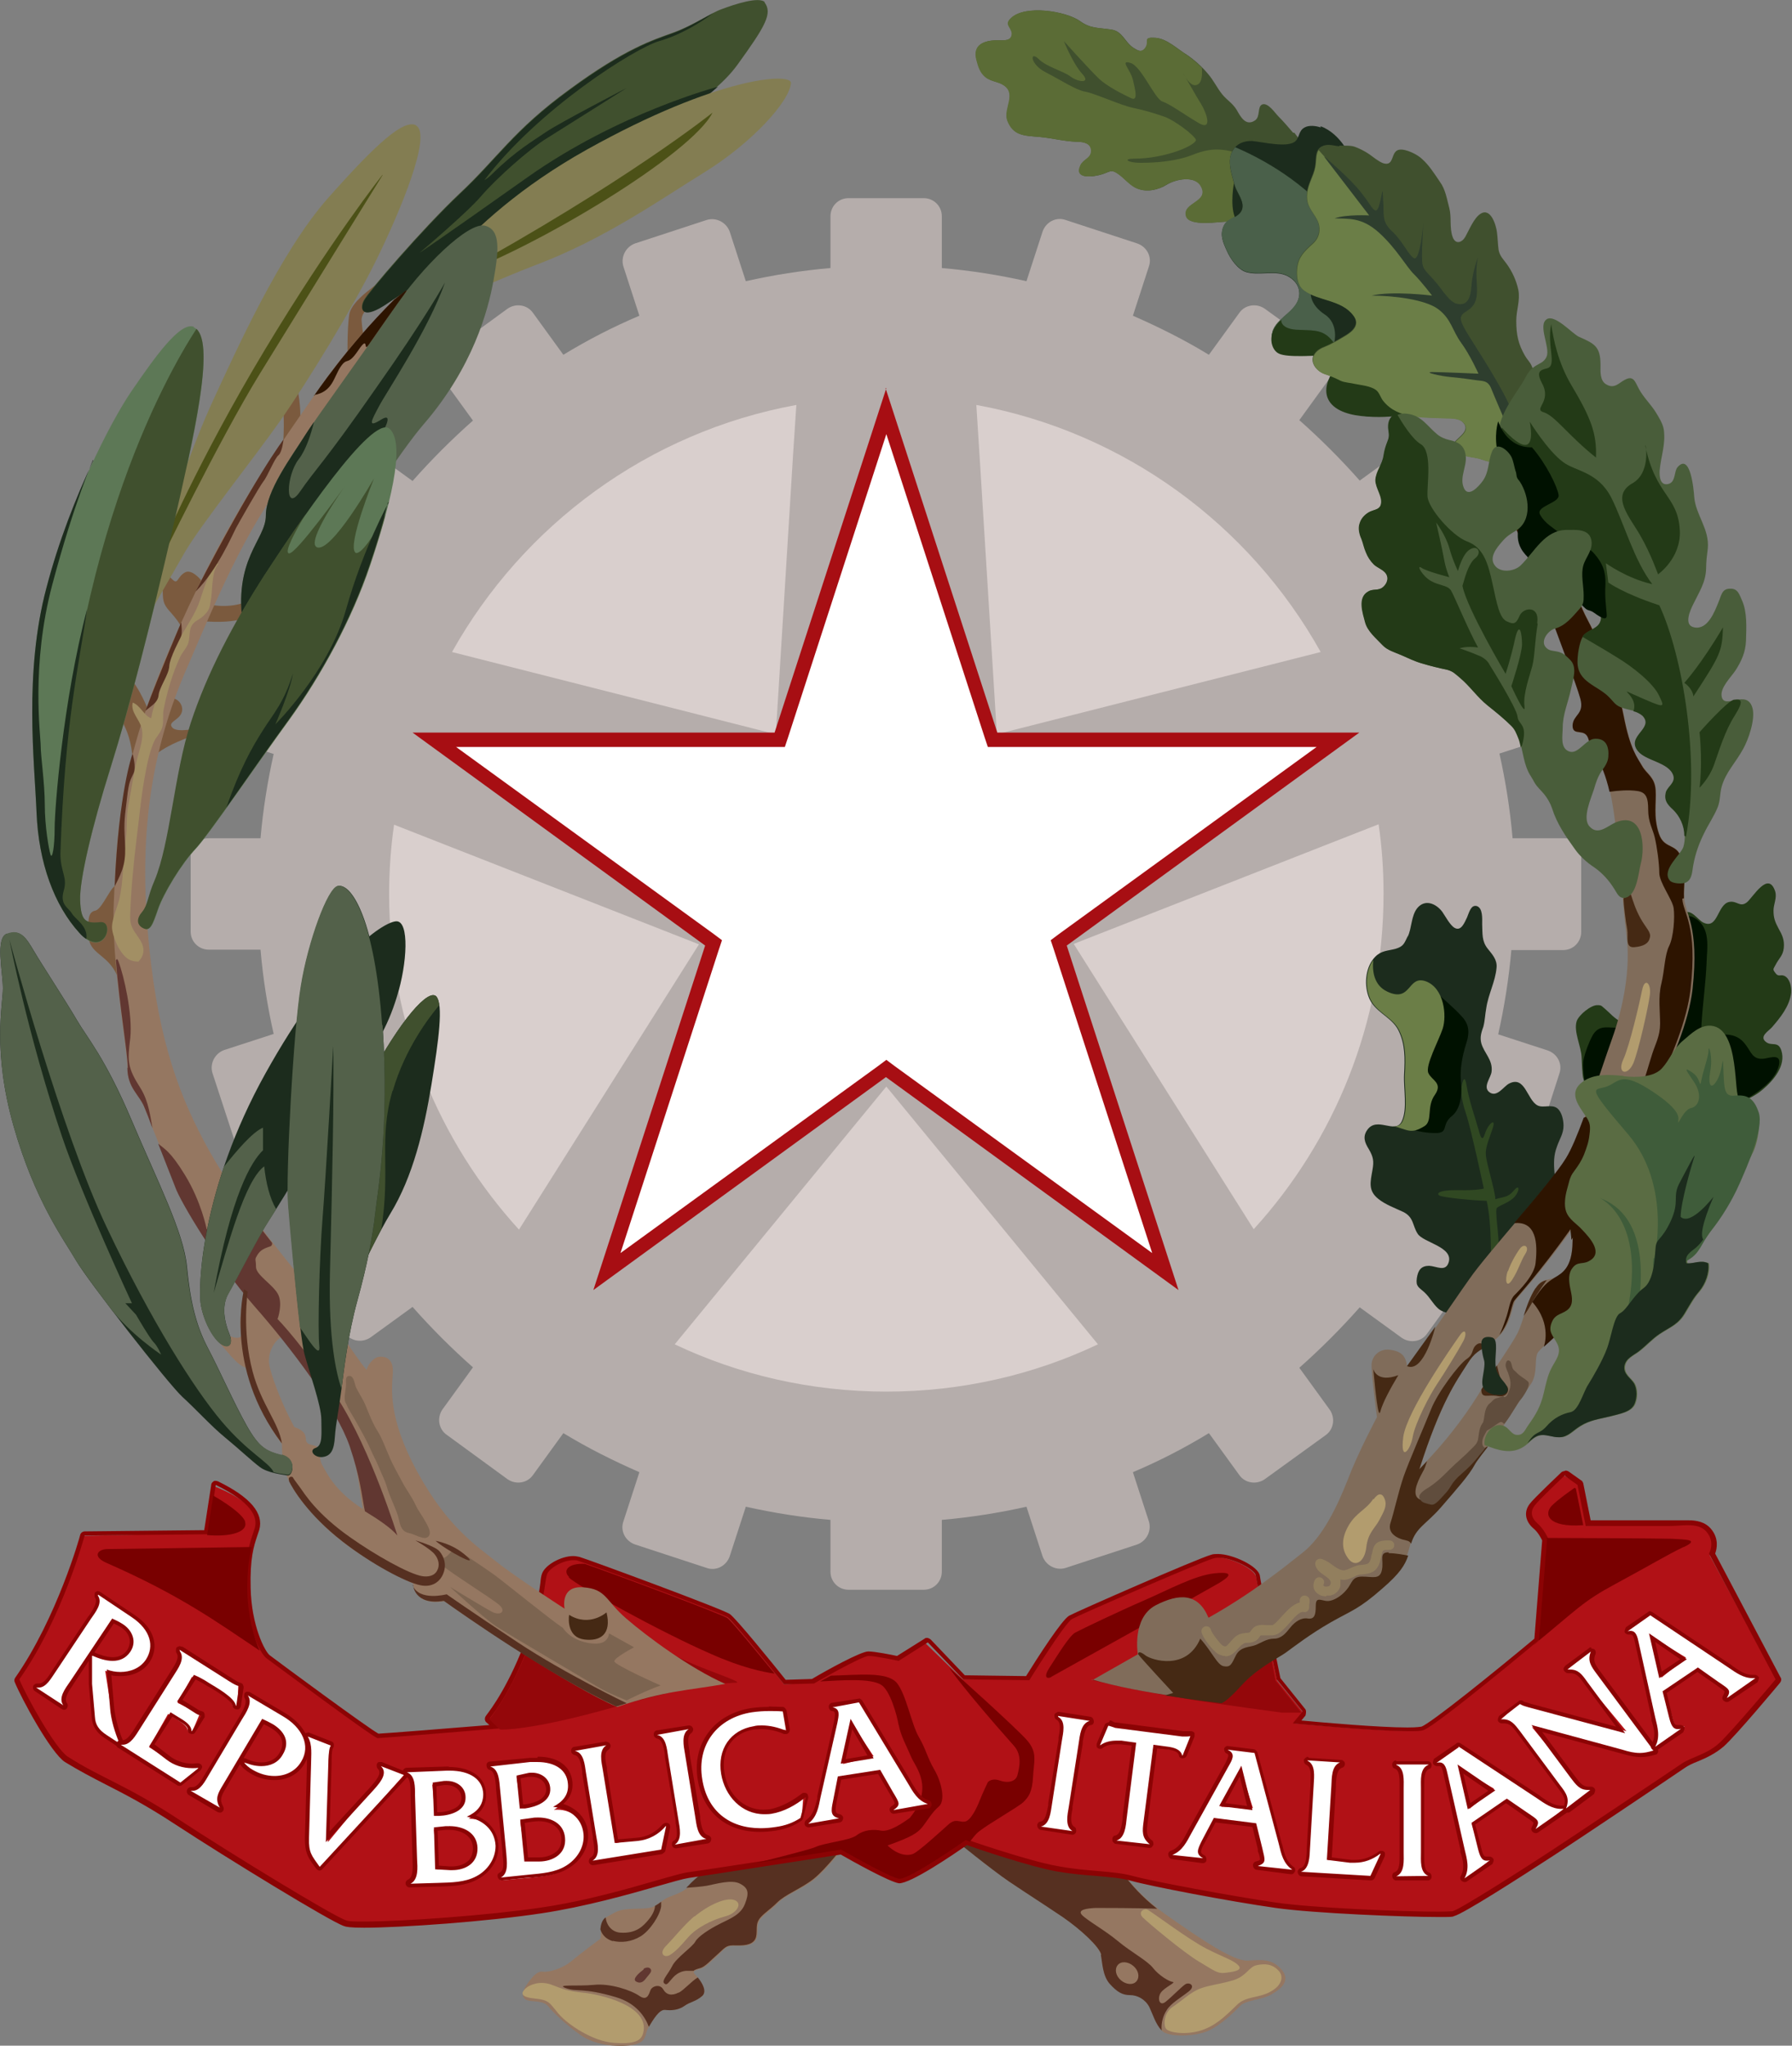 <?xml version="1.0" encoding="UTF-8"?>
<svg xmlns="http://www.w3.org/2000/svg" id="Layer_2" data-name="Layer 2" viewBox="0 0 43.61 49.76">
  <rect x="0" y="0" width="43.61" height="49.76" fill="#808080" stroke="none"/>
  <defs>
    <style>
      .cls-1 {
        fill: #7b5a3e;
      }

      .cls-2 {
        fill: #4c5117;
      }

      .cls-3 {
        fill: #495d3a;
      }

      .cls-4, .cls-5 {
        fill: #fff;
      }

      .cls-4, .cls-6 {
        fill-rule: evenodd;
      }

      .cls-7 {
        fill: #94070a;
      }

      .cls-8 {
        fill: #1c2c1d;
      }

      .cls-9 {
        fill: #613731;
      }

      .cls-10 {
        fill: #8b0304;
      }

      .cls-11 {
        fill: #b11116;
      }

      .cls-12 {
        fill: #6b7e47;
      }

      .cls-13 {
        fill: #452914;
      }

      .cls-14 {
        fill: #2d1400;
      }

      .cls-15 {
        fill: #5a6c43;
      }

      .cls-16 {
        fill: #304822;
      }

      .cls-17 {
        fill: #4a604a;
      }

      .cls-18 {
        fill: #a70e13;
      }

      .cls-19 {
        fill: #927f5e;
      }

      .cls-20 {
        fill: #957761;
      }

      .cls-21 {
        fill: #790000;
      }

      .cls-22 {
        fill: #563021;
      }

      .cls-23 {
        fill: #3f5c3a;
      }

      .cls-24 {
        fill: #7c6450;
      }

      .cls-25 {
        fill: #010;
      }

      .cls-26 {
        fill: #b29c6e;
      }

      .cls-27 {
        fill: #a28f64;
      }

      .cls-6 {
        fill: #b5adab;
      }

      .cls-28 {
        fill: #806c5a;
      }

      .cls-29 {
        fill: #604d3d;
      }

      .cls-30 {
        fill: #40502e;
      }

      .cls-31 {
        fill: #837d52;
      }

      .cls-32 {
        fill: #53614a;
      }

      .cls-33 {
        fill: #d9cfcd;
      }

      .cls-34 {
        fill: #2e3e2e;
      }

      .cls-35 {
        fill: #5d7856;
      }

      .cls-36 {
        fill: #5b6c36;
      }

      .cls-37 {
        fill: #233a17;
      }
    </style>
  </defs>
  <g id="esteso">
    <g>
      <g>
        <circle class="cls-33" cx="21.55" cy="21.75" r="13.52" transform="translate(-2.21 41.05) rotate(-84.36)"></circle>
        <path class="cls-6" d="M38.51,20.83c0-.25-.2-.44-.44-.44h-1.26c-.06-.7-.17-1.39-.32-2.06l1.2-.39c.23-.08.36-.33.28-.56l-.57-1.74c-.08-.23-.33-.36-.56-.29l-1.2.39c-.27-.64-.59-1.26-.95-1.85l1.02-.74c.2-.14.24-.42.1-.62l-1.08-1.48c-.14-.2-.42-.24-.62-.1l-1.02.74c-.46-.52-.95-1.01-1.47-1.47l.74-1.02c.14-.2.1-.48-.1-.62l-1.48-1.07c-.2-.14-.48-.1-.62.1l-.74,1.02c-.59-.36-1.21-.67-1.85-.95l.39-1.2c.08-.23-.05-.48-.29-.56l-1.74-.57c-.23-.08-.48.05-.56.29l-.39,1.2c-.67-.15-1.36-.26-2.06-.32v-1.26c0-.25-.2-.44-.44-.44h-1.83c-.25,0-.44.2-.44.44v1.26c-.7.06-1.39.17-2.06.32l-.39-1.2c-.08-.23-.33-.36-.56-.29l-1.74.57c-.23.08-.36.33-.29.56l.39,1.2c-.64.27-1.26.59-1.85.95l-.74-1.02c-.14-.2-.42-.24-.62-.1l-1.48,1.08c-.2.14-.24.42-.1.62l.74,1.02c-.52.46-1.01.95-1.47,1.47l-1.02-.74c-.2-.14-.48-.1-.62.1l-1.07,1.48c-.14.2-.1.48.1.62l1.02.74c-.36.59-.67,1.21-.95,1.85l-1.2-.39c-.23-.08-.48.05-.56.29l-.57,1.74c-.08.23.05.48.29.56l1.2.39c-.15.67-.26,1.36-.32,2.05h-1.26c-.25,0-.44.2-.44.44v1.83c0,.25.2.44.44.44h1.26c.06.7.17,1.39.32,2.05l-1.2.39c-.23.08-.36.33-.29.56l.57,1.74c.08.23.33.36.56.29l1.2-.39c.27.64.59,1.26.95,1.85l-1.02.74c-.2.14-.24.42-.1.62l1.07,1.48c.14.2.42.24.62.1l1.02-.74c.46.52.95,1.01,1.47,1.47l-.74,1.02c-.14.2-.1.48.1.62l1.48,1.08c.2.14.48.1.62-.1l.74-1.02c.59.36,1.21.67,1.85.95l-.39,1.2c-.08.23.05.48.29.56l1.74.57c.23.08.48-.05.56-.29l.39-1.2c.67.15,1.36.26,2.06.32v1.26c0,.25.2.44.44.44h1.83c.25,0,.44-.2.44-.44v-1.26c.7-.06,1.39-.17,2.06-.32l.39,1.2c.08.23.33.36.56.29l1.74-.57c.23-.08.36-.33.29-.56l-.39-1.2c.64-.27,1.26-.59,1.85-.95l.74,1.02c.14.2.42.24.62.1l1.48-1.07c.2-.14.24-.42.1-.62l-.74-1.02c.52-.46,1.01-.95,1.47-1.47l1.02.74c.2.14.48.1.62-.1l1.07-1.48c.14-.2.1-.48-.1-.62l-1.02-.74c.36-.59.67-1.21.95-1.85l1.2.39c.23.08.48-.05.56-.29l.56-1.74c.08-.23-.05-.48-.29-.56l-1.2-.39c.15-.67.26-1.36.32-2.05h1.26c.25,0,.44-.2.44-.44v-1.83ZM32.14,15.86l-7.88,2-.41-6.59-.09-1.42c3.6.66,6.65,2.91,8.38,6.01ZM19.38,9.85l-.08,1.21-.42,6.8-7.88-2c1.73-3.09,4.77-5.35,8.38-6.01ZM9.47,21.75c0-.57.04-1.14.12-1.69l7.42,2.91-4.38,6.94c-1.96-2.15-3.16-5.01-3.16-8.16ZM21.57,33.85c-1.84,0-3.59-.41-5.15-1.15l5.15-6.27,5.15,6.27c-1.56.74-3.31,1.15-5.15,1.15ZM30.51,29.9l-4.38-6.94,7.42-2.91c.08.55.12,1.11.12,1.69,0,3.14-1.2,6.01-3.16,8.16Z"></path>
        <g>
          <polygon class="cls-4" points="21.57 25.98 14.78 30.92 17.37 22.93 10.58 17.99 18.98 17.99 21.57 10 24.17 17.99 32.57 17.99 25.77 22.93 28.37 30.92 21.57 25.98"></polygon>
          <path class="cls-18" d="M21.57,10.56l2.39,7.37.08.24h8l-6.27,4.55-.2.15.08.24,2.39,7.37-6.27-4.55-.2-.15-.2.15-6.27,4.55,2.39-7.37.08-.24-.2-.15-6.27-4.55h8l.08-.24,2.39-7.37M21.57,9.44l-2.72,8.38h-8.81l7.12,5.18-2.72,8.38,7.12-5.18,7.12,5.18-2.72-8.38,7.12-5.18h-8.81l-2.72-8.38h0Z"></path>
        </g>
      </g>
      <path class="cls-30" d="M31.47,3.23c-.12-.14-.23-.27-.36-.4-.08-.08-.25-.34-.39-.29-.13.05-.04.3-.18.39-.22.15-.35-.09-.44-.25-.1-.17-.24-.24-.36-.39-.12-.15-.21-.34-.34-.49-.14-.17-.34-.35-.52-.47-.23-.14-.48-.39-.76-.41-.32-.02-.13.08-.24.24-.1.14-.2.06-.3,0-.21-.14-.26-.4-.53-.44-.32-.05-.51-.02-.77-.21-.34-.24-1.33-.4-1.67-.07-.17.16,0,.21.02.37,0,.2-.2.17-.35.17-.33,0-.61.11-.51.48.04.15.08.3.21.41.14.12.32.11.46.21.31.21-.02.57.08.85.14.37.4.37.77.4.33.03.61.11.94.12.15,0,.33.04.33.22,0,.18-.19.2-.26.35-.17.36.33.28.52.22.17-.05.22-.13.38-.02.17.11.3.3.49.37.23.09.5.03.71-.1.21-.13.68-.23.83.04.22.39-.46.39-.36.73.08.26.8.13,1.02.13.22,0,.36-.01.56-.09.29-.11.72-.24.98-.41.24-.16.31-.56.34-.82.05-.37-.04-.55-.27-.84Z"></path>
      <path class="cls-36" d="M31.4,3.8c-.16.06-.8.06-1.21-.06-.41-.12-.7-.16-1.15.02-.45.18-.98.2-1.29.2s-.43-.1-.16-.1c.8,0,1.57-.35,1.51-.47-.06-.12-.53-.47-.76-.55-.23-.08-.49-.16-.78-.22-.29-.06-.92-.35-1.15-.39-.23-.04-.57-.27-.96-.47-.39-.2-.39-.53-.18-.33.2.2.59.29.78.43.18.14.51.18.29-.06-.23-.25-.45-.8-.45-.8,0,0,.63.7.84.9.2.2.63.41.8.49s.1-.2.04-.45c-.06-.25-.33-.49-.06-.41.27.08.59.88.78.94.18.06.49.29.86.51.37.23.22-.22.08-.45-.11-.17-.29-.5-.38-.65-.03-.05-.05-.09-.05-.09,0,0,.02.03.05.09.07.11.19.26.32.16.08-.06.09-.23.08-.39-.12-.12-.25-.23-.38-.32-.23-.14-.48-.39-.76-.41-.32-.02-.13.08-.24.24-.1.14-.2.06-.3,0-.21-.14-.26-.4-.53-.44-.32-.05-.51-.02-.77-.21-.34-.24-1.33-.4-1.67-.07-.17.16,0,.21.02.37,0,.2-.2.17-.35.17-.33,0-.61.11-.51.48.04.15.08.3.21.41.14.12.32.11.46.21.31.21-.02.57.08.85.14.37.4.37.77.4.33.03.61.11.94.12.15,0,.33.04.33.22,0,.18-.19.2-.26.35-.17.36.33.28.52.22.17-.05.22-.13.38-.02.17.11.3.3.49.37.23.09.5.03.71-.1.21-.13.68-.23.83.04.22.39-.46.39-.36.73.08.26.8.13,1.02.13.22,0,.36-.01.56-.09.29-.11.72-.24.98-.41.24-.16.31-.56.34-.82.02-.17.02-.29-.02-.41-.11.07-.24.11-.32.14Z"></path>
      <path class="cls-8" d="M32.14,3.1c-.12-.04-.28-.06-.39,0-.15.08-.12.23-.22.33-.18.18-.81.02-1.06,0-.31-.01-.52.17-.54.47-.01.19.07.44.12.62.05.18.21.34.18.54-.03.23-.34.23-.44.42-.12.23-.02.43.07.63.08.18.26.45.47.51.28.08.61-.02.88.05.22.06.42.24.41.49-.02.39-.48.53-.63.85-.07.15-.06.41.07.53.15.13.43.09.61.11.23.02.64-.07.72.21.06.21-.09.44-.08.67,0,.25.3.39.5.48.27.13.61.13.9.12.41-.01.81-.11,1.22-.13.17,0,.37.04.49-.08.32-.29.28-.95.21-1.33-.06-.29-.21-.58-.32-.85-.25-.6-.4-1.25-.71-1.82-.1-.19-.26-.34-.37-.51-.08-.13-.15-.27-.23-.4-.09-.15-.22-.27-.31-.42-.06-.1-.08-.21-.14-.31-.09-.15-.21-.28-.33-.41-.15-.17-.37-.12-.5-.31-.14-.21-.34-.4-.58-.49Z"></path>
      <path class="cls-17" d="M35.63,8.61c-.06-.29-.21-.58-.32-.85-.25-.6-.4-1.25-.71-1.82-.1-.19-.26-.34-.37-.51-.08-.13-.15-.27-.23-.4-.07-.11-.16-.21-.24-.31-.42.64-.91,1-1.38.49-.84-.93-1.81-1.41-2.32-1.63-.07.08-.12.18-.13.31-.01.19.07.44.12.62.05.18.21.34.18.54-.03.23-.34.23-.44.42-.12.23-.02.43.07.63.08.18.26.45.47.51.28.08.61-.02.88.05.22.06.42.24.41.49-.02.39-.48.53-.63.85-.07.15-.06.41.07.53.15.13.43.09.61.11.23.02.64-.07.72.21.06.21-.09.44-.08.67,0,.25.3.39.5.48.27.13.61.13.9.12.41-.01.81-.11,1.22-.13.17,0,.37.04.49-.08.32-.29.28-.95.21-1.33Z"></path>
      <path class="cls-8" d="M30.03,4.45s-.1.52.02.83c.14-.08.19-.16.19-.27,0-.18-.18-.38-.21-.56Z"></path>
      <path class="cls-37" d="M31.18,7.79s-.02.2.36.23c.38.02.59-.01.8.18.12.11.36.44.06.44-.35,0-1.06.07-1.28-.04-.19-.09-.31-.49.06-.82Z"></path>
      <path class="cls-8" d="M31.9,7.16s-.01.26.34.49.23.69.23.69c0,0,.62-.11.59-.44-.02-.33-.2-.54-1.17-.74Z"></path>
      <path class="cls-30" d="M32.6,3.56c-.11-.01-.22-.05-.34-.03-.29.06-.22.31-.26.53-.04.22-.18.41-.2.66-.02.27.11.38.23.59.12.21.09.45-.09.61-.2.18-.35.32-.38.59-.02.2,0,.43.17.55.36.26.91.22,1.2.61.16.21,0,.37-.18.48-.13.08-.27.16-.41.23-.1.05-.23.08-.32.18-.19.21,0,.47.23.54.13.04.24.09.36.15.11.05.24.05.36.08.15.03.38.05.51.15.08.06.11.19.17.26.36.46,1.02.4,1.53.43.13,0,.3,0,.4.08.25.22-.12.39-.2.53-.17.29.39.32.56.36.12.02.27.11.4.08.1-.02.18-.09.28-.15.13-.08.26-.09.39-.15.36-.18.34-.55.39-.89.03-.19.02-.37-.01-.56-.04-.2-.03-.4-.12-.58-.04-.09-.11-.15-.16-.24-.16-.28-.21-.5-.21-.85,0-.26.1-.49.05-.75-.05-.23-.15-.45-.29-.64-.08-.11-.16-.18-.19-.33-.02-.14-.02-.29-.04-.43-.02-.17-.15-.61-.4-.45-.16.1-.28.4-.37.56-.08.14-.24.2-.31,0-.08-.23-.02-.47-.08-.7-.06-.22-.09-.45-.23-.64-.13-.19-.26-.4-.43-.55-.11-.11-.39-.25-.55-.23-.23.03-.11.42-.4.33-.11-.04-.24-.15-.34-.22-.1-.07-.24-.14-.35-.18-.12-.04-.25-.02-.38-.03Z"></path>
      <path class="cls-37" d="M34.4,10.01s-.43.2-1.27.11c-.83-.09-1.02-.54-.72-1.04.3-.49,1.78.24,1.99.93Z"></path>
      <path class="cls-1" d="M2.93,21.65c-.12-.44-.4.46-.61.5-.21.04-.16.31-.17.5-.04.74.74.42.84,1.7.09,1.08.36-1.16-.06-2.71Z"></path>
      <path class="cls-1" d="M3.69,17.51s-.19-.65-.59-1.11c-.32-.37-.21.82-.21.97s.46.48.32,1.81.48-1.66.48-1.66Z"></path>
      <path class="cls-1" d="M5.01,14.26s-.29-.44-.5-.34c-.21.11-.17.32-.32.17s-.23-.17-.23.17,0,.42.17.61c.17.19.34.4.34.59s.55-1.2.55-1.2Z"></path>
      <path class="cls-1" d="M7.22,9.34s.15.71.06.99c-.08.27-.4.59-.4.59,0,0,.06-.61,0-1.09-.06-.48.34-.48.34-.48Z"></path>
      <path class="cls-1" d="M5.08,14.7s.48.13.97-.08c.48-.21.27.32-.17.44s-1.03.04-1.03.04l.23-.4Z"></path>
      <path class="cls-1" d="M4.78,17.87s-.88.27-1.13.63c-.26.36.23-1.28.4-1.45.17-.17.42.04.38.25-.04.21-.34.25-.25.38.08.13.4.08.74.02.34-.06-.13.17-.13.17Z"></path>
      <path class="cls-1" d="M9.22,7.34s-.44.17-.42.46c.02.29.08.55.08.55l-.42.5s-.02-.84.04-1.2c.06-.36.69-.74,1.07-1.03.38-.29-.36.71-.36.71Z"></path>
      <path class="cls-20" d="M5.98,31.21s-.19.86-.11,1.16c.08.29-.29.15-.44.04s-.31,0-.05.3c.26.29.39.48.6.56.08.25.4,1.24.88,1.85.02.48-.04.9.92,1.89.97.99,2.44,1.58,2.44,1.58,0,0-.08-1.2-1.03-1.68-.95-.48-1.2-1.01-1.34-1.26-.15-.25.06-.44-.25-.5-.32-.06.04-.27-.44-.44-.29-.55-.48-1.03-.59-1.43-.11-.4.17-.78.4-.8.23-.02-.57-.76-.99-1.26Z"></path>
      <g>
        <path class="cls-20" d="M23.2,44.72s.92.75,1.35,1.04c.43.29.84.55,1.3.86.45.31.9.73.94.92s.04.51.22.71c.18.2.31.27.49.27s.37.1.47.29c.1.2.16.43.31.59.16.16.8.14,1.12,0,.31-.14.65-.47.78-.61.14-.14.51-.14.75-.27.24-.14.49-.33.26-.61-.24-.27-.47-.24-.82-.22-.35.02-1.1-.49-2-1.12-.9-.63-1.26-1.35-1.26-1.35l-3.71-.77-.2.26Z"></path>
        <path class="cls-22" d="M26.79,47.55c.04.2.04.51.22.71.18.2.31.27.49.27s.37.1.47.29c.09.19.15.41.3.57-.02-.18.04-.37.12-.49.1-.17.35-.31.54-.46.18-.14.01-.24-.09-.17-.1.07-.31.29-.47.42s-.21-.09-.12-.22c.09-.13.38-.25.29-.26-.09-.01-.34-.16-.48-.34-.14-.18-.54-.39-.85-.65s-.76-.51-.88-.64.13-.16.33-.17c.15,0,1.05,0,1.5.02-.74-.58-1.04-1.19-1.04-1.19l-3.65-.75-.13.08-.13.16s.92.75,1.35,1.04c.43.29.84.55,1.3.86.45.31.9.73.94.92ZM27.2,47.8c.08-.1.25-.09.38.02.13.11.16.27.08.37-.08.1-.25.09-.38-.02-.13-.11-.16-.27-.08-.37Z"></path>
        <path class="cls-20" d="M20.59,44.86s-.47.62-.78.86c-.31.24-.69.37-.88.57s-.41.31-.47.47c-.06.16.02.35-.1.47-.12.12-.33.1-.51.1s-.22.08-.37.22c-.16.14-.29.29-.41.33-.12.04-.24.06-.16.14s.33.39.18.53c-.16.14-.29.14-.43.24-.14.1-.31.12-.47.1-.16-.02-.31.27-.41.43-.1.16-.02.33-.33.41-.31.08-.94.04-1.31-.22-.37-.26-.69-.57-.8-.71-.12-.14-.33-.1-.49-.14-.16-.04-.16-.2-.04-.37.12-.18.26-.35.39-.33.14.02.47-.06.71-.26.24-.2.63-.49.69-.53.06-.04-.04-.43.18-.55.22-.12.27-.16.49-.18.22-.02.51,0,.63-.06.12-.06.24-.18.39-.24.16-.06.39-.14.51-.29.12-.15.67-.59.67-.59l3.16-.41Z"></path>
        <path class="cls-22" d="M17.43,45.27s-.54.44-.67.59c-.02.02-.04.04-.06.06.17-.01.38-.03.5-.05.22-.04.6-.16.81-.05.21.11.22.23.12.49-.1.26-.34.35-.6.48-.26.13-.54.31-.61.44s-.46.39-.56.59c-.1.2-.26.35-.2.42.07.07.1-.01.22-.14s.26-.17.38-.16c.03,0,.07,0,.12,0,.02-.03.1-.05.17-.07.12-.04.26-.2.41-.33.16-.14.2-.22.37-.22s.39.02.51-.1c.12-.12.04-.31.1-.47.06-.16.27-.27.47-.47s.57-.33.88-.57c.31-.24.78-.86.78-.86l-3.16.41ZM16.51,48.47c-.16.08-.29.06-.37-.08-.08-.14-.27-.08-.31.02-.04.1-.08.27-.27.14-.2-.14-.71-.31-1.1-.27-.39.04-.96-.02-.69.08.27.1.41-.02,1.22.22.5.15.71.48.8.72.1-.16.25-.43.4-.41.16.02.33,0,.47-.1.14-.1.27-.1.43-.24.12-.11,0-.32-.11-.45-.16.1-.33.3-.46.37ZM14.91,47.21c.2.05.45.03.68-.11s.47-.51.5-.73c0-.05,0-.08,0-.11-.05.04-.1.07-.15.1,0,.08-.05.21-.16.34-.12.14-.29.34-.69.31-.23-.02-.34-.22-.35-.37-.09.06-.12.18-.13.29.05.16.17.25.31.29Z"></path>
        <g>
          <path class="cls-11" d="M8.86,46.82c-.25,0-.41-.01-.47-.03-.33-.11-2.83-1.64-4.09-2.46-.74-.48-1.25-.74-1.69-.97-.33-.17-.64-.33-1-.55-.34-.21-1.05-1.54-1.2-1.91,1.03-1.52,1.59-3.52,1.59-3.54l3.06-.07.12-1.15c.85.33,1.17.7,1.06,1.07l-.05.15c-.08.25-.18.55-.17,1.29.02.88.32,1.55.49,1.68.25.2,2.53,1.88,2.68,1.93.06,0,1.97-.15,2.85-.23l-.18-.16c0-.09.41-.56.85-1.61.36-.87.44-1.42.48-1.72.01-.1.03-.17.04-.22.06-.19.42-.39.7-.39.05,0,.09,0,.13.02.21.06,3.48,1.26,3.64,1.38.14.1,1.26,1.48,1.38,1.64l.68-.04c.17-.1,1.15-.67,1.33-.67s.71.11.74.12l.66-.44.94.91h1.57c.09-.21.83-1.38,1.01-1.48.18-.1,3.1-1.37,3.44-1.47.04-.01.09-.02.15-.02.36,0,.94.29.97.48.02.15.5,2.5.51,2.52l.62.76-.18.28c.4.04,1.96.18,2.71.18.25,0,.33-.02.36-.03.27-.09,2.11-1.61,2.8-2.18l.18-2.43s-.1-.19-.24-.31c-.17-.15-.21-.34-.09-.51.1-.14.75-.75.77-.77l.39.21.22,1.04s2.35-.06,2.42-.06c.17,0,.37.02.5.18.24.29.08.59.07.6l1.62,3c-.05.12-1.06,1.33-1.37,1.61-.19.18-.41.27-.6.35-.13.05-.25.11-.35.18-.26.18-2.69,1.8-3.21,2.14-.64.42-2.16,1.39-2.37,1.45-.03,0-.09.02-.36.02-.84,0-3.03-.09-3.95-.22-1.13-.16-3.06-.53-3.51-.66-.25-.07-.54-.09-.87-.12-.29-.02-.61-.05-.95-.11-.73-.13-2.22-.65-2.23-.66-.09.09-1.32.95-1.59.95-.26-.03-1.33-.64-1.45-.71,0,.01-3.31.53-3.7.58-.13.02-.41.1-.77.2-.7.2-1.76.51-2.81.66-1.31.19-3.39.34-4.31.34Z"></path>
          <path class="cls-10" d="M38.08,35.9l.31.22.2,1h2.02c.16,0,.32-.02.46-.02.19,0,.35.03.46.16.22.26.06.53.06.53l1.62,3.06s-1.05,1.25-1.36,1.54c-.31.29-.68.34-.94.52s-2.69,1.8-3.21,2.14c-.52.34-2.14,1.38-2.35,1.44-.04,0-.16.01-.35.01-.86,0-3.04-.09-3.94-.22-1.1-.16-3.03-.52-3.5-.65s-1.1-.1-1.83-.24c-.73-.13-2.22-.65-2.22-.65,0,0-1.35.94-1.61.94,0,0,0,0,0,0-.24-.03-1.41-.71-1.41-.71,0,0-3.35.52-3.74.57-.39.05-1.99.63-3.58.86-1.28.19-3.36.34-4.3.34-.23,0-.39,0-.45-.03-.31-.1-2.8-1.62-4.08-2.46-1.28-.84-1.86-.99-2.69-1.52-.31-.2-1.02-1.49-1.18-1.88,1.05-1.49,1.59-3.5,1.59-3.5l3.01-.03.18-1.2c.86.42,1.03.77.95,1.05-.08.27-.24.55-.22,1.45.02.9.33,1.59.51,1.72s2.61,1.94,2.7,1.94,3-.24,3-.24l-.27-.25s.42-.47.86-1.55c.48-1.15.47-1.76.53-1.94.05-.15.38-.35.65-.35.04,0,.08,0,.12.02.27.08,3.49,1.27,3.63,1.37s1.37,1.63,1.37,1.63l.73-.02s1.16-.67,1.33-.67.73.12.73.12l.71-.45.86.9,1.61.02s.86-1.39,1.04-1.49,3.1-1.37,3.43-1.47c.04-.01.08-.02.13-.02.35,0,.89.29.91.43.02.16.51,2.53.51,2.53l.63.78-.24.29s1.94.19,2.81.19c.19,0,.32,0,.38-.03.33-.12,2.82-2.2,2.82-2.2l.2-2.47s-.1-.22-.25-.35c-.16-.14-.18-.29-.08-.43.1-.14.76-.76.76-.76M38.08,35.78s-.06.01-.08.03c-.07.07-.68.64-.78.78-.14.19-.1.42.1.59.11.09.18.23.21.29l-.19,2.39c-.96.8-2.52,2.06-2.75,2.14-.02,0-.08.02-.34.02-.68,0-2.05-.12-2.58-.17l.1-.12s.03-.1,0-.15l-.61-.76c-.14-.68-.49-2.37-.5-2.49-.03-.23-.66-.53-1.02-.53-.06,0-.12,0-.17.02-.35.1-3.27,1.38-3.45,1.48-.18.1-.77,1.02-1.05,1.47l-1.49-.02-.83-.87s-.05-.04-.09-.04c-.02,0-.04,0-.06.02l-.67.42c-.14-.03-.54-.11-.7-.11-.18,0-1,.45-1.37.67l-.64.02c-.27-.34-1.22-1.51-1.36-1.6-.17-.12-3.45-1.33-3.66-1.39-.05-.01-.1-.02-.15-.02-.3,0-.69.22-.76.43-.02.05-.03.12-.04.23-.04.3-.12.84-.48,1.7-.43,1.04-.84,1.51-.84,1.52-.04.05-.04.12,0,.16l.08.07c-1.09.09-2.5.2-2.7.21-.26-.14-2.4-1.72-2.65-1.91-.12-.1-.44-.72-.46-1.63-.02-.73.08-1.03.16-1.27.02-.05.03-.1.05-.15.11-.4-.21-.79-1.01-1.18-.02,0-.03-.01-.05-.01s-.04,0-.05.01c-.03.02-.06.05-.06.09l-.17,1.1-2.91.03c-.05,0-.1.04-.11.09,0,.02-.56,2.01-1.58,3.47-.02.03-.03.07-.01.11.16.39.87,1.71,1.22,1.94.36.22.67.38,1,.55.45.23.96.49,1.69.97,1.27.83,3.77,2.36,4.1,2.47.05.02.15.04.49.04.92,0,3-.15,4.32-.35,1.06-.16,2.12-.46,2.82-.66.35-.1.63-.18.76-.2.37-.05,3.3-.51,3.7-.57.26.15,1.19.67,1.42.7h0c.29,0,1.28-.67,1.65-.93.28.1,1.52.52,2.18.64.35.06.67.09.96.11.33.03.62.05.86.12.46.13,2.39.5,3.52.66.92.13,3.12.22,3.96.22.27,0,.34,0,.37-.02.22-.05,1.59-.93,2.39-1.45.53-.34,2.96-1.97,3.22-2.15.1-.07.21-.12.34-.17.19-.08.41-.18.62-.36.32-.29,1.33-1.5,1.37-1.55.03-.04.04-.09.01-.13l-1.59-3.01c.04-.11.1-.36-.1-.6-.15-.18-.37-.21-.55-.21-.07,0-.15,0-.22,0-.08,0-.16,0-.24,0h-1.92l-.18-.9s-.02-.06-.05-.07l-.31-.22s-.04-.02-.07-.02h0Z"></path>
        </g>
        <path class="cls-21" d="M25.58,40.79c.18-.1,3.81-2.12,4.08-2.28.27-.16.39-.29-.1-.24-.49.05-1.12.4-1.72.66s-1.48.68-1.67.78c-.15.08-.43.55-.64.87-.14.22-.05.27.06.21Z"></path>
        <path class="cls-21" d="M5.97,37.02c-.07-.21-.57-.52-.78-.64l-.15.96c.58.05,1.01-.08.92-.33Z"></path>
        <path class="cls-21" d="M2.62,37.68c-.24,0-.39.18-.02.34,1.8.79,2.67,1.43,3.72,2.13-.14-.31-.28-.81-.3-1.4-.01-.57.05-.89.11-1.12-.67.01-3.31.05-3.52.05Z"></path>
        <path class="cls-21" d="M40.98,37.63c.38-.18.07-.18-.29-.2-.3-.01-2.32-.02-3.06-.02.01.02.02.03.02.03l-.2,2.47s-.05.05-.15.12c1.1-.9,1.21-1.07,2.01-1.5.8-.43,1.28-.72,1.66-.9Z"></path>
        <path class="cls-21" d="M13.84,38.37c.2.2,2.26,1.34,3.46,1.86.74.33,1.26.44,1.55.48-.36-.44-1.05-1.28-1.15-1.35-.12-.09-2.77-1.08-3.47-1.32-.41-.02-.54.17-.38.32Z"></path>
        <path class="cls-21" d="M21.87,41.95c.04.25.2.54.31.8.11.25.56.74-.04,1.47-.18.13-.49.34-.69.31-.2-.04-.43-.02-.6.11-.16.13-.78.18-1.01.29-.11.05-.74.21-1.41.38.99-.15,2.04-.32,2.04-.32,0,0,1.18.68,1.41.71.24.03,1.62-.94,1.62-.94,0,0,.04.01.1.04.08-.1.15-.19.21-.24.25-.2.96-.6,1.09-.72.13-.13.22-.24.24-.62.02-.38.11-.58-.13-.87-.24-.29-1.91-1.78-1.91-1.78,0,0,.36.53,1.57,1.89.22.24.13.56.09.72-.04.16-.24.2-.43.13-.2-.07-.29.04-.29.04,0,0-.13.27-.2.45-.07.18-.22.49-.36.51-.14.02-.22-.09-.4.07-.18.16-.69.63-.85.71-.16.07-.4.02-.63-.2.62-.22.72-.31.83-.43.11-.13.25-.38.42-.52.16-.14.07-.58-.11-.89-.18-.31-.2-.49-.38-.8-.18-.31-.31-1.05-.54-1.32-.24-.27-.91-.19-1.6-.17l-.26.14c.54-.03,1.22-.08,1.48.08.22.13.39.74.43.99Z"></path>
        <path class="cls-21" d="M38.53,37.1l-.18-.89-.03-.02c-.14.1-.4.28-.55.43-.21.21-.1.54.75.48Z"></path>
        <g>
          <path class="cls-5" d="M2.89,42.45l-.32-.21c-.2-.13-.28-.27-.3-.47l-.07-.8v-.7c.19.01.37.08.54.08s.3-.07.39-.2c.06-.09.08-.2.06-.3-.03-.12-.11-.23-.23-.31-.08-.05-.16-.09-.25-.13l-.97,1.52c-.13.2-.26.38-.16.52-.01.02-.04.08-.07.08,0,0-.66-.44-.66-.44,0-.02.02-.1.04-.1h.01c.18,0,.29-.17.37-.3l.9-1.35c.14-.2.26-.38.17-.52.01-.02.04-.08.06-.08,0,0,.82.55.82.55.46.3.59.73.35,1.09-.14.2-.38.32-.66.32-.12,0-.24-.02-.35-.06l.14.9c.02.25.11.56.23.84,0,.02,0,.04-.01.06,0,0-.02.01-.03.01,0,0-.02,0-.03,0Z"></path>
          <path class="cls-10" d="M2.39,38.79l.82.55c.46.31.55.71.34,1.03-.14.21-.38.3-.62.3-.11,0-.23-.02-.33-.06l.08.95c.02.27.12.6.23.85l-.32-.21c-.18-.12-.27-.24-.28-.44l-.07-.8v-.69c.16.07.33.13.5.13s.32-.06.43-.22c.17-.25.05-.53-.19-.68-.08-.05-.16-.09-.25-.13l-1.03,1.54c-.11.16-.29.39-.16.57h0s-.66-.43-.66-.43h0s.04,0,.06,0c.19,0,.31-.24.41-.38l.86-1.29c.11-.16.3-.39.17-.57h0M2.39,38.7s-.06.01-.08.04h0s-.02.09,0,.12c.07.1-.02.25-.13.42l-.04.05-.86,1.29-.03.05c-.08.12-.18.28-.3.28-.01,0-.02,0-.03,0,0,0-.02,0-.02,0-.03,0-.06.02-.08.04-.03.04-.02.11.02.14l.66.44s.03.02.05.02c0,0,.01,0,.02,0,.02,0,.05-.02.06-.04.02-.03.03-.09,0-.12-.07-.1.01-.25.13-.42l.03-.05.37-.56v.56s.07.81.07.81c.02.22.11.37.32.51l.32.21s.03.02.05.02c.02,0,.04,0,.06-.02.03-.03.04-.07.03-.11-.12-.27-.2-.58-.23-.82l-.07-.81c.07.02.15.02.23.02.3,0,.55-.12.7-.34.12-.18.15-.39.09-.59-.06-.21-.22-.4-.46-.56l-.82-.55s-.03-.02-.05-.02h0ZM2.3,40.19l.47-.7c.06.03.12.06.17.09.11.07.19.17.21.28.02.09,0,.18-.05.27-.08.12-.2.18-.35.18s-.33-.06-.44-.11h0Z"></path>
        </g>
        <g>
          <path class="cls-5" d="M4.35,43.39l-1.45-.92s.02-.1.04-.1h0c.18,0,.29-.18.37-.31l.86-1.36c.13-.2.25-.39.15-.53.01-.02.04-.08.06-.08,0,0,1.12.71,1.12.71.18.11.27.16.3.17l-.02.53s-.06,0-.08,0c-.01,0-.03,0-.03,0-.02-.15-.38-.36-.55-.46-.2-.13-.32-.2-.45-.25l-.35.63.4.2c.05.03.1.07.14.07l-.19.45s-.1-.02-.1-.04c0-.1-.12-.18-.21-.24l-.27-.17-.46.81.41.26c.17.13.38.21.6.21.05,0,.09,0,.14-.01.01,0,.04.03.04.04,0,.02.02.04,0,.05l-.45.36s-.02,0-.03,0c0,0-.02,0-.03,0Z"></path>
          <path class="cls-10" d="M4.37,40.13l1.12.71c.06.04.26.17.32.17h.01s-.07.48-.07.48h-.01c-.03-.2-.49-.45-.65-.55-.12-.08-.25-.15-.37-.2l-.41.65.41.26c.06.04.11.07.17.08h.01s-.23.38-.23.38h-.01c0-.14-.14-.23-.25-.3l-.26-.16-.52.83.42.32c.18.14.4.21.63.21.05,0,.1,0,.15-.01h.01s-.45.36-.45.36l-1.45-.92h0s.04,0,.05,0c.19,0,.32-.24.41-.38l.83-1.31c.1-.16.28-.4.15-.58h0M4.37,40.04s-.06.02-.08.04h0s-.02.09,0,.12c.08.1,0,.25-.12.43l-.03.05-.83,1.31-.03.05c-.08.12-.18.29-.3.29-.01,0-.02,0-.03,0,0,0-.01,0-.02,0-.03,0-.06.02-.08.04-.01.02-.02.05-.02.08,0,.02.02.05.04.06l1.45.92s.03.01.05.01c.02,0,.04,0,.06-.02l.45-.36s.04-.05.04-.08-.02-.06-.04-.07c-.02-.01-.04-.02-.07-.02,0,0,0,0,0,0-.04,0-.09.01-.13.01-.2,0-.41-.07-.57-.2l-.35-.27.43-.67.18.11c.1.06.21.13.2.21,0,.03.01.07.04.08.02.01.04.02.06.02,0,0,.01,0,.02,0,.02,0,.05-.02.06-.04l.23-.37s.01-.1-.03-.13c-.01,0-.04-.02-.05-.02-.03,0-.08-.03-.12-.06l-.34-.21.32-.5c.1.05.19.1.28.16l.09.05c.14.08.51.31.53.43,0,.03.02.05.04.07.02.01.04.02.06.02.01,0,.02,0,.04,0,.03-.01.05-.04.06-.07l.07-.47s-.01-.07-.04-.09c-.01,0-.04-.02-.05-.02-.02,0-.08-.03-.26-.15,0,0-.02-.01-.02-.01l-1.11-.71s-.03-.01-.05-.01h0Z"></path>
        </g>
        <g>
          <path class="cls-5" d="M4.61,43.61s.02-.1.04-.1h0c.18,0,.29-.19.37-.32l.83-1.38c.12-.19.24-.39.14-.53,0-.01.02-.05.03-.05.01,0,.02-.03.03-.03,0,0,.87.52.87.52.29.17.48.4.54.64.04.18.02.36-.08.53-.14.24-.39.37-.69.37-.19,0-.38-.06-.55-.16-.11-.07-.19-.14-.24-.22.19,0,.34.04.48.04.21,0,.39-.09.48-.25.07-.12.09-.23.07-.33-.03-.12-.13-.24-.29-.34-.08-.05-.17-.09-.25-.12l-.9,1.58c-.12.2-.19.32-.08.51-.01.02-.04.08-.07.08,0,0-.71-.42-.71-.42Z"></path>
          <path class="cls-10" d="M6.03,41.24l.86.51c.46.27.68.71.44,1.1-.14.24-.39.35-.65.35-.18,0-.36-.05-.53-.15-.09-.05-.17-.12-.23-.2.13.07.29.11.44.11.21,0,.41-.08.52-.28.19-.31.04-.57-.24-.74-.09-.05-.17-.09-.26-.13l-.95,1.6c-.12.2-.21.34-.08.56h0s-.71-.41-.71-.41h0s.03,0,.05,0c.19,0,.31-.25.4-.4l.8-1.34c.1-.16.27-.41.14-.58h0M6.03,41.15s-.02,0-.02,0c-.02,0-.05.02-.06.04h0s-.02.08,0,.11c.08.11-.03.29-.11.43l-.03.05-.8,1.34-.03.05c-.07.13-.18.3-.29.3,0,0-.02,0-.03,0,0,0-.01,0-.02,0-.03,0-.06.02-.08.05-.01.02-.02.05-.01.08s.02.05.04.06l.71.42s.03.01.05.01c0,0,.02,0,.02,0,.02,0,.04-.02.06-.04.02-.03.02-.08,0-.11-.09-.16-.05-.25.07-.45l.34-.58s0,0,0,0c.06.09.14.16.26.23.18.11.38.16.58.16.31,0,.58-.14.73-.4.13-.22.15-.45.05-.68-.09-.21-.27-.4-.52-.55l-.86-.51s-.03-.01-.05-.01h0ZM5.93,42.76l.49-.82c.06.03.12.06.17.09.19.11.39.31.21.61-.11.19-.3.23-.44.23-.13,0-.27-.04-.39-.1-.01,0-.02,0-.04-.01h0Z"></path>
        </g>
        <g>
          <path class="cls-5" d="M7.78,45.46s-.03,0-.04-.02l.04-.03-.09-.05c-.16-.22-.23-.32-.22-.64l.05-1.9c0-.19.02-.38-.08-.54,0-.02.04-.08.06-.08,0,0,.56.22.56.22.01,0,.01.04.02.05,0,.01,0,.05-.01.06-.03.06-.03.25-.03.34l-.06,1.94.99-1.2c.26-.28.42-.48.27-.62,0-.02.03-.09.05-.09,0,0,.58.23.58.23l-2.05,2.31s-.02.01-.03.01h0Z"></path>
          <path class="cls-10" d="M7.49,42.24l.56.22-.02.04c-.03.08-.04.3-.04.4l-.06,1.91,1.07-1.17c.21-.23.47-.49.27-.68h0s.57.22.57.22l-2.06,2.23c-.2-.28-.27-.35-.26-.7l.05-1.8c0-.22.04-.47-.08-.67h0M7.49,42.15s-.03,0-.04,0c-.02.01-.04.03-.05.05h0s0,.07,0,.09c.09.14.08.33.07.52v.1s-.05,1.8-.05,1.8c0,.34.06.45.22.67l.06.08s.04.04.07.04c0,0,0,0,0,0,.03,0,.05-.01.07-.03l2.06-2.23s.03-.05.02-.08c0-.03-.03-.06-.06-.07l-.57-.23s-.02,0-.03,0c-.01,0-.03,0-.04,0-.02,0-.04.03-.05.05-.01.04,0,.09.02.11.12.11-.03.29-.25.53l-.02.02-.9.98.05-1.66v-.03c0-.08,0-.27.03-.33l.02-.04s.01-.05,0-.08c0-.02-.03-.04-.05-.05l-.56-.22s-.02,0-.03,0h0Z"></path>
        </g>
        <g>
          <path class="cls-5" d="M9.99,45.86s-.02,0-.03-.01c0,0-.01-.02-.01-.03h0c.18-.12.17-.35.17-.53l-.05-1.61c0-.24,0-.46-.17-.52,0-.03-.01-.1.01-.1,0,0,.98-.03.98-.03.59,0,.91.23.93.62,0,.26-.13.45-.42.59h.02c.42,0,.69.29.7.66,0,.31-.19.62-.5.78-.27.14-.58.15-.87.16l-.75.02ZM10.85,44.47l-.29.03.08.97s.32-.02.33-.02c.23,0,.39-.06.49-.16.08-.08.12-.2.12-.33-.01-.36-.35-.49-.63-.49v-.05l-.09.05ZM10.8,43.37l-.28.04.07.76.09-.05c.1,0,.6-.04.59-.4,0-.23-.21-.35-.41-.35v-.05l-.07.05Z"></path>
          <path class="cls-10" d="M10.94,43.07c.51,0,.81.22.82.57,0,.28-.16.44-.4.55.37.07.68.3.7.71,0,.32-.2.6-.47.74-.28.15-.61.15-.92.16l-.68.02h0c.2-.1.17-.4.16-.59l-.05-1.56c0-.19.01-.49-.2-.56h0s.98-.04.98-.04c.02,0,.04,0,.06,0M10.55,44.17h.14c.27-.01.65-.12.64-.45,0-.26-.23-.4-.45-.4-.02,0-.05,0-.07,0l-.28.04.03.81M11.01,45.49c.32,0,.62-.17.61-.54-.01-.37-.34-.53-.68-.53-.03,0-.06,0-.09,0l-.29.03.03,1.02.36.02s.04,0,.06,0M10.94,42.97h-.06s-.98.03-.98.03c-.03,0-.05.01-.07.03s-.03.04-.03.07c0,.04.03.09.06.1.12.04.13.21.13.41v.06s.05,1.56.05,1.56v.06c.01.21,0,.38-.11.43-.04.02-.06.05-.06.09,0,.05.04.1.1.1,0,0,0,0,0,0l.68-.02h.07c.3-.01.61-.02.89-.17.33-.17.53-.49.52-.82-.01-.34-.22-.61-.55-.74.18-.14.26-.31.25-.52-.01-.41-.36-.66-.92-.66h0ZM10.62,43.45l.19-.03s.04,0,.06,0c.17,0,.35.1.36.31,0,.11-.05.2-.17.26-.1.05-.24.09-.38.09h-.04s-.02-.63-.02-.63h0ZM10.65,44.53l.2-.02s.05,0,.08,0c.26,0,.57.12.58.44,0,.12-.03.22-.1.3-.09.09-.24.15-.41.15-.02,0-.04,0-.05,0l-.27-.02-.03-.84h0Z"></path>
        </g>
        <g>
          <path class="cls-5" d="M12.2,45.71s-.02,0-.03-.01c0,0-.02-.02-.02-.03h0c.18-.13.15-.36.13-.54l-.16-1.6c-.02-.24-.04-.46-.2-.5,0-.03-.02-.1,0-.1l.97-.09c.06,0,.12,0,.17,0,.46,0,.76.21.8.56.03.26-.1.46-.38.62.03,0,.05,0,.08,0,.38,0,.65.26.68.62.03.31-.14.63-.45.81-.26.16-.57.19-.86.22,0,0-.75.07-.75.07ZM13.1,44.25s-.1,0-.15.01l-.29.04.14.96.31-.04c.2,0,.37-.07.48-.18.08-.09.12-.21.1-.35-.03-.33-.33-.45-.6-.45ZM12.94,43.17s-.06,0-.1,0l-.27.06.12.75.08-.05c.1,0,.6-.08.57-.44-.02-.22-.22-.33-.4-.33Z"></path>
          <path class="cls-10" d="M13.07,42.86c.44,0,.72.19.75.52.03.28-.13.45-.36.57.38.04.7.26.74.66.03.32-.16.61-.42.77-.27.17-.6.19-.91.22l-.68.07h0c.2-.11.14-.41.13-.6l-.15-1.55c-.02-.18-.02-.49-.24-.55h0s.97-.11.97-.11c.06,0,.11,0,.17,0M12.64,43.99h.14c.27-.04.64-.17.61-.5-.02-.24-.23-.37-.44-.37-.04,0-.07,0-.11.01l-.27.06.08.81M12.76,45.28h.36c.34,0,.67-.19.63-.58-.03-.34-.33-.49-.65-.49-.05,0-.1,0-.15.01l-.29.04.1,1.01M13.07,42.76c-.06,0-.11,0-.18,0l-.97.09c-.05,0-.09.05-.08.1,0,.04.03.09.07.1.12.03.14.2.16.4v.06s.16,1.55.16,1.55v.06c.03.21.04.38-.07.43-.04.02-.06.05-.05.09,0,.05.05.1.1.1,0,0,0,0,0,0l.68-.07h.07c.3-.03.61-.06.88-.23.32-.19.5-.53.47-.86-.03-.34-.26-.59-.6-.7.17-.15.24-.32.22-.54-.04-.38-.35-.61-.84-.61h0ZM12.66,43.26l.19-.04s.06,0,.09,0c.16,0,.33.09.35.28.03.32-.43.38-.52.39h-.04s-.06-.62-.06-.62h0ZM12.77,44.34l.2-.03s.09-.01.14-.01c.25,0,.52.11.55.4.01.13-.02.23-.09.31-.1.1-.26.17-.44.17h-.28s-.08-.84-.08-.84h0Z"></path>
        </g>
        <g>
          <path class="cls-5" d="M14.41,45.3s-.02,0-.03,0c-.01,0-.02-.02-.02-.03h0c.17-.14.13-.38.1-.55l-.26-1.59c-.04-.24-.07-.46-.24-.49,0-.02-.02-.1,0-.11l.78-.12s.05.09.03.1c-.15.08-.11.3-.08.48l.3,1.84.51-.09c.25-.03.47-.14.65-.35,0,0,.02,0,.03,0,.01,0,.03,0,.03,0,.01.01.03.02.03.03l-.12.58s-1.72.31-1.72.31Z"></path>
          <path class="cls-10" d="M14.76,42.45h0c-.2.12-.12.42-.09.6l.29,1.78.56-.05c.28-.03.51-.16.68-.36h.01s-.12.57-.12.57l-1.67.27h0c.2-.12.12-.42.09-.6l-.25-1.54c-.03-.19-.05-.49-.27-.53h0s.78-.14.78-.14M14.76,42.36s0,0,0,0l-.78.13c-.05,0-.09.06-.08.11,0,.04.04.08.08.09.12.02.16.2.19.4v.06s.26,1.54.26,1.54v.05c.04.2.06.38-.05.44-.04.02-.05.06-.05.1,0,.05.05.09.1.09,0,0,0,0,.01,0l1.67-.27s.07-.04.08-.07l.12-.58s0-.06-.02-.08c-.02-.02-.04-.03-.07-.03,0,0-.01,0-.02,0-.02,0-.05.02-.07.03-.17.2-.38.31-.62.33l-.47.04-.27-1.69v-.06c-.05-.2-.07-.37.04-.43.03-.02.05-.06.05-.1,0-.02-.02-.05-.04-.07-.02-.01-.04-.02-.06-.02h0Z"></path>
        </g>
        <g>
          <path class="cls-5" d="M16.42,44.92s-.04-.01-.05-.04h0c.17-.14.13-.38.1-.55l-.26-1.59c-.04-.24-.07-.46-.23-.5,0-.01-.02-.05-.01-.06,0-.01,0-.04.01-.04l.77-.12s.05.09.03.1c-.14.08-.1.32-.08.49l.26,1.59c.03.22.07.46.23.49,0,.03.03.1,0,.11,0,0-.78.12-.78.12Z"></path>
          <path class="cls-10" d="M16.76,42.06h0c-.19.12-.12.42-.09.6l.25,1.54c.03.18.05.48.27.53h0s-.77.14-.77.14h0c.19-.12.12-.42.09-.6l-.25-1.54c-.03-.19-.05-.49-.27-.53h0s.77-.14.77-.14M16.76,41.97s0,0,0,0l-.77.12c-.05,0-.09.06-.08.11,0,.04.04.08.08.09.12.02.16.19.19.39v.06s.26,1.54.26,1.54v.06c.04.2.06.38-.04.43-.04.02-.05.06-.05.1,0,.05.05.09.1.09,0,0,0,0,.01,0l.77-.12s.05-.02.06-.04c.01-.02.02-.05.02-.07,0-.04-.04-.08-.08-.09-.12-.03-.16-.2-.19-.4v-.05s-.26-1.54-.26-1.54v-.05c-.04-.2-.06-.38.04-.44.03-.02.05-.06.05-.1,0-.02-.02-.05-.04-.07-.02-.01-.04-.02-.06-.02h0Z"></path>
        </g>
        <g>
          <path class="cls-5" d="M18.5,44.52c-.79,0-1.34-.46-1.46-1.23-.14-.85.38-1.55,1.24-1.69.14-.02.28-.03.43-.03.12,0,.23,0,.34.01l.12.51c-.25-.03-.45-.07-.64-.07-.06,0-.13,0-.19.02-.25.04-.46.16-.6.35-.14.2-.2.47-.15.75.09.55.5.94,1,.94.05,0,.11,0,.16-.01.34-.05.62-.24.8-.39l-.04.55c-.18.14-.39.22-.63.26-.13.02-.25.03-.37.03Z"></path>
          <path class="cls-10" d="M18.71,41.62c.11,0,.22,0,.34.01l.08.47c-.19-.08-.39-.13-.59-.13-.07,0-.13,0-.2.02-.56.09-.89.56-.79,1.16.09.54.5.98,1.05.98.06,0,.11,0,.17-.01.31-.05.59-.21.83-.4h.01s-.13.5-.13.5c-.18.12-.38.19-.6.22-.13.02-.25.03-.37.03-.77,0-1.3-.43-1.42-1.19-.14-.84.37-1.5,1.21-1.63.14-.02.28-.03.42-.03M18.71,41.52c-.16,0-.3.01-.44.03-.43.07-.8.28-1.03.59-.24.32-.33.72-.26,1.15.13.79.69,1.27,1.51,1.27.12,0,.25-.01.38-.03.25-.04.46-.12.63-.24.02-.01.03-.03.04-.05l.13-.51s0-.06-.02-.09c-.02-.02-.04-.03-.07-.03,0,0-.01,0-.02,0-.02,0-.04.01-.05.02-.18.14-.46.32-.78.38-.05,0-.1.01-.15.01-.48,0-.87-.37-.95-.9-.04-.27,0-.51.13-.7.13-.19.33-.31.58-.35.06,0,.12-.01.19-.01.18,0,.37.04.55.12.01,0,.02,0,.04,0,.02,0,.04,0,.06-.02.03-.02.04-.06.04-.09l-.08-.47s-.04-.08-.09-.08c-.11,0-.23-.01-.34-.01h0Z"></path>
        </g>
        <g>
          <path class="cls-5" d="M19.69,44.41s-.02,0-.03,0c-.01,0-.02-.02-.02-.03h0c.2-.19.25-.4.29-.61l.42-1.87c.02-.11.05-.21,0-.27-.02-.02-.05-.04-.09-.05,0-.02-.03-.1,0-.11l.64-.1,1.23,1.98c.15.24.25.42.47.49,0,.03.02.1,0,.1l-.84.13s-.05-.09-.03-.1c.14-.09.13-.09,0-.32l-.34-.58-.98.19-.08.57c-.05.25-.05.32.11.35,0,.01.02.05.01.06,0,.01,0,.04-.01.04,0,0-.75.12-.76.12ZM20.51,42.91l.75-.19-.53-.8-.21.98Z"></path>
          <path class="cls-10" d="M20.91,41.42l1.18,1.95c.13.22.24.43.49.51h0s-.84.15-.84.15h0c.19-.13.15-.17-.01-.44l-.31-.54-1.03.16-.12.61c-.05.24-.06.36.15.41h0s-.75.13-.75.13h0c.22-.17.25-.41.3-.65l.41-1.81c.03-.16.08-.34-.12-.37h0s.64-.12.64-.12M20.46,42.9l.8-.13-.56-.96-.24,1.09M20.91,41.32s-.01,0-.02,0l-.64.1c-.05,0-.09.06-.08.11,0,.04.04.09.08.09.02,0,.05.01.06.03.02.04,0,.14-.01.21l-.41,1.83v.06c-.06.22-.1.4-.27.52-.03.02-.04.06-.04.09,0,.05.05.09.1.09,0,0,0,0,.01,0l.75-.12s.05-.02.06-.04c.01-.02.02-.05.02-.07,0-.04-.04-.08-.08-.09-.1-.02-.13-.03-.08-.3l.11-.54.9-.14.28.48.03.05c.05.08.1.17.09.19,0,0,0,.02-.08.07-.03.02-.05.06-.04.09,0,.02.02.05.04.07.02.01.04.02.06.02,0,0,0,0,0,0l.84-.13c.05,0,.09-.06.08-.11,0-.04-.03-.08-.07-.09-.2-.06-.29-.23-.41-.42l-.03-.06-1.18-1.95s-.05-.05-.08-.05h0ZM20.58,42.78l.16-.72.37.64-.53.09h0Z"></path>
        </g>
        <g>
          <path class="cls-5" d="M25.31,44.46s-.02-.1,0-.1c.16-.03.2-.27.22-.44l.25-1.59c.04-.24.08-.46-.07-.54,0-.02,0-.1.03-.1l.78.12s.02.1,0,.1c-.16.03-.2.27-.22.44l-.25,1.59c-.04.22-.08.45.07.54,0,.03,0,.1-.03.1l-.78-.12Z"></path>
          <path class="cls-10" d="M25.75,41.74l.77.12h0c-.22.06-.24.36-.27.55l-.24,1.54c-.03.18-.1.48.09.59h0s-.77-.11-.77-.11h0c.22-.05.24-.36.27-.54l.24-1.54c.03-.19.11-.48-.09-.59h0M25.75,41.64s-.09.03-.09.08h0c0,.05.01.09.05.11.11.06.09.23.05.43v.06s-.25,1.54-.25,1.54v.05c-.04.2-.07.38-.19.4-.04,0-.07.04-.08.08,0,.05.03.11.08.12l.77.12s.01,0,.01,0c.04,0,.08-.03.09-.08,0-.04,0-.09-.04-.11-.11-.06-.09-.24-.05-.44v-.05s.25-1.54.25-1.54v-.05c.04-.2.07-.38.2-.4.04,0,.07-.04.07-.08,0-.05-.03-.11-.08-.12l-.77-.12s0,0-.01,0h0Z"></path>
        </g>
        <g>
          <path class="cls-5" d="M27.17,44.82s-.02-.1,0-.11c.16-.04.19-.27.21-.44l.24-1.88h-.32s-.08,0-.12,0c-.14,0-.27.04-.36.1-.01,0-.05,0-.06-.02,0-.01-.03-.03-.02-.04l.21-.47s.04,0,.05,0c.07,0,.09,0,.12.01l1.67.22s.19,0,.19,0l-.14.54s-.04,0-.07,0c-.02,0-.04,0-.04-.01-.02-.1-.11-.15-.29-.17l-.37-.05-.18,1.83c-.03.23-.05.37.13.5,0,.01,0,.05,0,.06s-.01.04-.03.04l-.81-.1Z"></path>
          <path class="cls-10" d="M26.98,41.98h.01s.1.03.15.05l1.63.21s.07,0,.1,0,.06,0,.09-.01h.01s-.19.47-.19.47h-.01c-.04-.15-.2-.19-.33-.21l-.37-.05-.24,1.87c-.03.23-.05.39.15.55h0s-.81-.09-.81-.09h0c.21-.06.23-.37.25-.55l.23-1.83-.36-.05s-.08,0-.12,0c-.14,0-.28.03-.39.11h-.01s.2-.47.2-.47M26.99,41.89s-.08.02-.1.05l-.2.47s-.01.06,0,.08c.01.03.04.04.07.05,0,0,0,0,.01,0,.02,0,.05,0,.06-.02.11-.08.24-.09.33-.09.04,0,.07,0,.11,0l.27.03-.22,1.73v.06c-.03.2-.06.37-.18.4-.04,0-.07.04-.07.08,0,.03,0,.06.02.08.02.02.04.04.06.04l.81.1s0,0,.01,0c.02,0,.04,0,.06-.02.02-.02.03-.04.04-.06,0-.03,0-.08-.03-.1-.15-.11-.14-.21-.11-.45l.23-1.79.28.03c.2.03.24.09.25.14,0,.04.04.07.08.07,0,0,0,0,.01,0,.04,0,.08-.02.1-.06l.19-.47s0-.06,0-.08-.04-.04-.07-.05c0,0-.01,0-.02,0-.01,0-.02,0-.03,0-.02,0-.04,0-.06,0-.03,0-.06,0-.09,0l-1.63-.21h-.03s-.06-.02-.08-.04c-.01,0-.02-.01-.04-.01,0,0,0,0-.01,0h0Z"></path>
        </g>
        <g>
          <path class="cls-5" d="M30.59,45.43s-.02-.1,0-.1q.16-.05.09-.3l-.16-.66-.99-.09-.24.53c-.06.12-.11.21-.09.28.01.03.04.06.1.09,0,.03,0,.1-.03.1l-.75-.1s-.03-.1,0-.1c.21-.08.31-.26.42-.46l.93-1.68c.05-.1.1-.19.08-.25,0-.03-.04-.05-.08-.07,0-.02,0-.1.03-.1l.65.08.63,2.24c.07.29.12.48.31.61,0,.01,0,.05,0,.06,0,0-.01.04-.02.04l-.84-.11ZM29.72,43.95l.77.03-.29-.92-.48.88Z"></path>
          <path class="cls-10" d="M29.88,42.56l.65.08.59,2.21c.06.25.11.48.33.63h0s-.84-.09-.84-.09h0c.21-.08.18-.13.11-.43l-.15-.61-1.03-.13-.29.55c-.11.22-.16.33.03.43h0s-.75-.08-.75-.08h0c.25-.1.35-.32.47-.54l.9-1.62c.08-.14.18-.3-.01-.39h0M30.48,44.03l-.27-1.08-.54.98.81.1M29.88,42.46s-.09.03-.09.08h0c0,.05.02.09.05.11.02,0,.05.02.05.04.01.04-.04.13-.07.2l-.91,1.64-.03.06c-.1.19-.19.36-.39.43-.03.01-.06.04-.06.08,0,.05.03.11.08.12l.75.1s0,0,.01,0c.05,0,.09-.03.09-.08,0-.04-.01-.09-.05-.11-.08-.04-.08-.07-.08-.09,0-.05.04-.14.09-.22l.26-.49.9.11.13.54v.05c.04.09.06.19.05.21,0,0-.01.02-.1.04-.04.01-.06.04-.07.08,0,.05.03.11.08.12l.84.11s0,0,.01,0c.02,0,.04,0,.06-.02.02-.02.03-.04.04-.06,0-.04,0-.08-.04-.1-.17-.12-.22-.3-.27-.52l-.02-.06-.59-2.21s-.04-.06-.08-.07l-.65-.08s0,0-.01,0h0ZM29.82,43.86l.35-.65.18.72-.53-.07h0Z"></path>
        </g>
        <g>
          <path class="cls-5" d="M31.65,45.58s-.03-.1,0-.1c.16-.05.17-.29.18-.46l.09-1.61c.02-.24.03-.46-.12-.53,0-.03,0-.1.02-.1l.79.05s.03.1,0,.1c-.16.05-.17.27-.18.45l-.11,1.86s.59.03.63.03c.21,0,.41-.07.59-.21.02,0,.05,0,.06.02,0,.01.03.03.02.04l-.25.54s-.02.03-.04.03c0,0-1.7-.1-1.7-.1Z"></path>
          <path class="cls-10" d="M31.82,42.82l.79.05h0c-.21.08-.2.38-.21.57l-.11,1.8.56.07s.08,0,.12,0c.23,0,.44-.08.62-.22h.01s-.25.54-.25.54l-1.69-.1h0c.21-.07.21-.38.22-.57l.09-1.55c.01-.19.05-.49-.15-.58h0M31.82,42.73s-.09.04-.09.09h0c0,.05.02.09.06.11.12.05.11.23.1.43v.06s-.09,1.55-.09,1.55v.06c-.01.2-.03.38-.15.41-.04.01-.07.05-.07.09,0,.05.04.11.09.11l1.69.1s0,0,0,0c.04,0,.07-.02.09-.05l.25-.54s.01-.06,0-.09c-.02-.03-.05-.04-.08-.04,0,0,0,0,0,0-.02,0-.05,0-.07.02-.18.13-.37.2-.56.2-.04,0-.07,0-.11,0l-.47-.06.1-1.71v-.06c.01-.2.03-.37.15-.41.04-.01.06-.04.07-.08,0-.02,0-.06-.02-.07-.02-.02-.04-.04-.06-.04l-.79-.05s0,0,0,0h0Z"></path>
        </g>
        <g>
          <path class="cls-5" d="M33.98,45.68s-.03-.1-.02-.1c.15-.06.15-.29.15-.46v-1.61c0-.24.01-.47-.15-.53,0-.01,0-.05,0-.06s0-.04.02-.04h.78s.04.1.02.11c-.16.06-.15.3-.15.47v1.61c0,.23,0,.46.15.52,0,.01.01.05,0,.06,0,0,0,.04-.02.04h-.78Z"></path>
          <path class="cls-10" d="M33.98,42.92h.78s0,.01,0,.01c-.21.08-.18.38-.18.57v1.56c0,.19-.03.49.18.57h0s-.78.01-.78.01h0c.21-.09.18-.39.18-.58v-1.56c0-.19.03-.49-.18-.57h0M33.98,42.82s-.05,0-.07.03c-.02.02-.03.04-.03.07h0c0,.05.02.09.06.1.12.04.12.22.12.42v.06s0,1.56,0,1.56v.06c0,.2,0,.38-.12.42-.04.01-.06.05-.06.09,0,.05.04.11.09.11h.78s0,0,0,0c.05,0,.09-.04.09-.09,0-.04-.02-.09-.06-.1-.12-.04-.12-.23-.12-.42v-.06s0-1.56,0-1.56v-.05c0-.2,0-.38.12-.43.04-.01.06-.05.06-.09,0-.05-.04-.1-.09-.1h-.78s0,0,0,0h0Z"></path>
        </g>
        <g>
          <path class="cls-5" d="M35.64,45.72s-.03,0-.04-.02h0c.11-.26.06-.46,0-.67l-.42-1.87c-.04-.16-.07-.26-.15-.26,0,0-.03,0-.05,0-.03,0-.06,0-.06-.01l.54-.44,1.96,1.26c.22.15.38.25.56.25,0,0,0,0,.02,0,.03,0,.08,0,.09.01l-.7.56s-.08-.06-.07-.07c.08-.14.08-.14-.14-.29l-.56-.38-.8.59.17.55c.05.21.08.28.18.28,0,0,.03,0,.05,0,.03,0,.06,0,.07.01l-.63.51s-.02,0-.03,0ZM35.76,44l.6-.49-.83-.49.23.98Z"></path>
          <path class="cls-10" d="M35.49,42.48l1.91,1.26c.19.13.37.26.59.26.02,0,.05,0,.08,0h0s-.7.49-.7.49h0c.12-.2.06-.22-.19-.39l-.51-.35-.86.59.15.6c.05.2.09.32.22.32.02,0,.05,0,.09-.01h0s-.63.44-.63.44h0c.13-.24.06-.47,0-.72l-.41-1.81c-.03-.13-.06-.29-.2-.29-.02,0-.04,0-.07.01h0s.54-.38.54-.38M35.72,44.01l.67-.46-.92-.63.25,1.09M35.49,42.39s-.04,0-.05.02l-.54.37s-.05.09-.02.13c.02.03.06.05.09.05,0,0,.01,0,.02,0,.02,0,.03,0,.04,0,.05,0,.07.06.1.2l.41,1.83v.06c.07.21.11.4.01.58-.02.03-.02.07,0,.1.02.03.06.05.09.05.02,0,.03,0,.05-.01l.63-.43s.05-.09.02-.13c-.02-.03-.06-.05-.09-.05,0,0-.01,0-.02,0-.02,0-.05,0-.06,0-.05,0-.08-.02-.13-.24l-.14-.54.75-.52.46.32.04.03c.08.05.16.11.17.13,0,0,0,.02-.04.1-.02.03-.02.07,0,.1.02.03.06.05.09.05.02,0,.03,0,.05-.01l.7-.48s.03-.04.04-.06c0-.02,0-.05-.02-.07-.02-.03-.06-.05-.09-.05,0,0,0,0,0,0-.02,0-.04,0-.06,0-.17,0-.32-.1-.48-.21l-.05-.04-1.91-1.26s-.03-.02-.05-.02h0ZM35.78,43.86l-.17-.72.61.42-.44.3h0Z"></path>
        </g>
        <g>
          <path class="cls-5" d="M38.13,44.03s-.02,0-.03-.02h0c.08-.26,0-.38-.14-.56l-.98-1.32c-.12-.17-.2-.27-.38-.27,0,0,0,0-.01,0-.03,0-.08,0-.09-.01l.48-.44c.09.03.11.03.15.04l.1.03,2.35.63-.98-1.18c-.12-.17-.2-.28-.38-.28h-.01s-.08,0-.09-.02l.59-.51s.08.05.08.07c-.09.2,0,.31.13.5l1.38,1.86c-.15.11-.26.13-.37.13-.14,0-.27-.03-.44-.08l-2.21-.59,1,1.21c.13.17.21.28.38.28,0,0,0,0,.01,0,.03,0,.08,0,.09.01l-.59.51s-.02,0-.03,0h0Z"></path>
          <path class="cls-10" d="M38.72,40.16h0c-.1.24,0,.37.14.56l1.38,1.86c-.13.04-.23.06-.33.06-.14,0-.27-.03-.43-.08l-2.21-.6.95,1.28c.13.17.22.3.42.3.02,0,.04,0,.06,0h0s-.59.45-.59.45h0c.1-.24,0-.38-.14-.56l-.98-1.32c-.13-.17-.22-.29-.42-.29-.02,0-.04,0-.06,0h0s.48-.37.48-.37h0s.07.04.11.05l.1.03,2.35.63-.93-1.26c-.12-.17-.21-.29-.41-.29-.02,0-.04,0-.07,0h0s.58-.44.58-.44M38.72,40.07s-.04,0-.05.02l-.58.43s-.03.04-.04.06c0,.02,0,.05.02.07.02.02.05.05.09.05,0,0,0,0,0,0,.02,0,.04,0,.06,0,.14,0,.21.08.33.25l.78,1.05-2.09-.56-.09-.03s-.06-.01-.08-.03c-.01-.01-.03-.02-.04-.02,0,0-.01,0-.02,0-.02,0-.04,0-.05.02l-.48.36s-.05.09-.02.13c.02.03.05.05.09.05,0,0,0,0,0,0,.02,0,.04,0,.05,0,.15,0,.21.08.34.26l.98,1.32c.15.2.2.28.13.46-.01.03,0,.07.01.09.01.02.04.04.07.04,0,0,.01,0,.02,0,.02,0,.04,0,.05-.01l.59-.44s.05-.09.02-.13c-.02-.03-.05-.05-.09-.05,0,0,0,0,0,0-.02,0-.04,0-.05,0-.15,0-.21-.08-.34-.25l-.8-1.08,1.95.53c.18.05.31.08.45.08.12,0,.23-.02.36-.06.03,0,.05-.03.06-.06s0-.06-.01-.08l-1.38-1.86c-.15-.2-.2-.28-.13-.45.01-.03,0-.07-.01-.09-.02-.03-.06-.04-.09-.04h0Z"></path>
        </g>
        <g>
          <path class="cls-5" d="M40.29,42.52s-.02,0-.03-.02h0c.11-.26.06-.45.01-.67l-.41-1.88c-.04-.17-.07-.26-.15-.26,0,0-.03,0-.04,0-.03,0-.06,0-.07-.01l.55-.44,1.95,1.27c.22.15.38.25.57.25h.01s.09,0,.1.02l-.71.55s-.08-.06-.07-.07c.09-.14.08-.14-.13-.29l-.55-.39-.81.58.17.55c.05.21.08.28.18.28,0,0,.03,0,.05,0,.03,0,.07,0,.08.01l-.64.5s-.02,0-.03,0c0,0,0,0,0,0ZM40.43,40.81l.6-.49-.82-.5.22.98Z"></path>
          <path class="cls-10" d="M40.16,39.29l1.9,1.27c.19.13.37.26.59.26.02,0,.05,0,.07,0h0s-.7.49-.7.49h0c.12-.2.06-.22-.19-.39l-.51-.36-.86.58.15.6c.05.2.09.32.22.32.02,0,.05,0,.08-.01h0s-.63.44-.63.44h0c.13-.24.06-.47,0-.72l-.4-1.81c-.03-.14-.06-.29-.2-.29-.02,0-.04,0-.07.01h0s.54-.38.54-.38M40.38,40.82l.67-.46-.92-.63.25,1.09M40.16,39.19s-.04,0-.05.02l-.54.37s-.05.09-.03.13c.02.03.06.05.09.05,0,0,.01,0,.02,0,.02,0,.03,0,.04,0,.05,0,.07.06.1.2l.4,1.83v.06c.07.21.11.4,0,.58-.02.03-.02.07,0,.1.01.02.04.04.06.05,0,0,.02,0,.03,0,.02,0,.03,0,.05-.01l.63-.43s.05-.09.03-.13c-.02-.03-.06-.05-.09-.05,0,0-.01,0-.02,0-.02,0-.04,0-.06,0-.05,0-.08-.02-.13-.24l-.13-.54.75-.51.46.32.04.03c.07.05.16.11.16.13,0,0,0,.02-.04.1-.02.03-.02.07,0,.1.02.03.06.05.09.05.02,0,.03,0,.05-.01l.7-.47s.05-.09.03-.13c-.02-.03-.06-.05-.09-.05,0,0,0,0,0,0-.02,0-.04,0-.06,0-.18,0-.32-.1-.48-.21l-.05-.04-1.9-1.27s-.03-.02-.05-.02h0ZM40.44,40.66l-.16-.72.61.42-.45.3h0Z"></path>
        </g>
        <path class="cls-7" d="M31.67,41.66h-.47c-2.51-.34-3.23-.47-4.62-.79.67-.31.22-.19,1.43-.23.58-.02,2.89-.49,2.89-.49l.14.73.63.78Z"></path>
        <path class="cls-7" d="M12.17,42.07s.69.05,2.83-.56c1.95-.56,2.74-.57,2.92-.58.18-.02-.86-.33-1.46-.64-1.02-.5-3.59-.26-3.59-.26,0,0-.38,1.05-.96,1.79.08.09.26.25.26.25Z"></path>
      </g>
      <path class="cls-20" d="M10.67,6.38s-1.43.98-2.89,3.05c-1.45,2.07-2.39,3.44-3.66,6.37-1.27,2.93-1.28,4.68-1.35,6.14-.07,1.46.33,3.53.33,4.03s.3.66.42.98c.12.32.64,1.59.76,1.93.12.34,1.02,1.85,1.91,2.87.9,1.02,2.01,2.49,2.33,3.42.32.94.2,1.67.56,2.21.36.54.98,1.15.98,1.15,0,0,0,.54.76.42.52.4,3.18,2.15,4.2,2.57,1.17-.4,1.73-.4,2.63-.56-.86-.38-1.9-1.15-2.41-1.59-.51-.44-.48-.72-1.05-.76-.57-.04-.45.52-.45.52,0,0-1.21-.78-1.67-1.15s-1.17-.82-1.91-2.17c-.74-1.35-.62-2.07-.6-2.41.02-.34-.16-.4-.3-.4s-.28.14-.34.32c-.34-.4-.82-1.23-1.49-2.09s-1.67-2.03-2.35-3.26c-.68-1.23-1.21-2.57-1.45-4.94-.24-2.37-.06-4.5.88-6.69.94-2.19,1.55-3.62,2.77-5.16,1.21-1.53,3.4-4.8,3.4-4.8Z"></path>
      <g>
        <path class="cls-9" d="M6.76,32.07s.13-.37,0-.6c-.13-.23-.53-.46-.53-.65s-.04-.17.02-.27c.06-.11.13-.17.32-.23.04-.01.06-.05.05-.09-.12-.15-.24-.31-.37-.48-.23-.06-.95-.19-1.01-.08-.06.13-.21.23-.21.23,0,0-.13-.67-.53-1.32-.36-.59-.51-.64-.65-.76.17.43.35.89.42,1.07.12.34,1.02,1.85,1.91,2.87.9,1.02,2.01,2.49,2.33,3.42.26.77.29,1.18.37,1.58.33.2.64.41.79.59,0,0-.63-2.05-1.45-3.33-.82-1.28-1.47-1.94-1.47-1.94Z"></path>
        <path class="cls-9" d="M3.1,25.97c0,.5.3.66.42.98.04.09.11.27.19.49-.05-.27-.09-.65-.29-.97-.32-.5-.32-.65-.25-1.22.06-.57-.15-1.51-.29-1.87-.02-.06-.04-.06-.06-.02.09,1.14.29,2.27.29,2.62Z"></path>
      </g>
      <path class="cls-37" d="M38.53,26.24c-.03-.16-.03-.35-.04-.52-.01-.27-.2-.63-.12-.88.05-.15.35-.4.51-.39.11,0,.1.03.18.09.13.11.21.22.38.31.2.1.15.09.45-.06.46-.24.81-.55.86-1.1.02-.26.02-.52.07-.75.04-.16-.02-.62.16-.73.18-.11.33.16.47.23.36.18.34-.44.63-.5.19-.04.26.14.43.01.15-.12.52-.78.69-.27.05.16-.04.31-.04.47,0,.18.04.28.12.43.09.16.15.28.13.48-.02.19-.12.25-.2.41-.05.1-.08.1-.01.19.08.12.13.03.23.08.13.07.17.26.16.41-.04.33-.27.61-.47.84-.08.09-.31.22-.15.35.14.12.3-.03.38.21.12.37-.19.73-.45.95-.31.27-.83.42-1.22.53-.41.12-.9.07-1.34.07-.31,0-.72.01-1.03-.05-.45-.1-.69-.38-.78-.83Z"></path>
      <path class="cls-25" d="M38.58,26.45c-.02-.19-.08-.5-.04-.69.04-.17.12-.39.21-.56.14-.26.33-.21.58-.2.36,0,.77-.51.97-.81.31-.49.35-1.08.58-1.56.1-.21.13-.43.34-.31.43.23.32.74.31,1.12-.02.47-.09.96-.12,1.44-.01.29-.07.42.27.33.28-.07.59-.09.8.2.14.18.17.38.46.34.17-.03.42-.12.35.17-.05.21-.21.39-.37.52-.39.34-1.04.62-1.57.62-.66,0-1.33-.18-1.95-.39-.2-.07-.57-.07-.73-.17l-.07-.04Z"></path>
      <path class="cls-8" d="M34.26,22.77c-.09.18-.1.25-.3.31-.19.05-.34.04-.49.19-.23.23-.28.64-.17.96.13.39.56.49.73.83.17.34.16.69.14,1.07-.02.34.09.85-.06,1.15-.16.32-.6-.14-.84.21-.11.16-.06.3.04.46.11.19.13.29.09.51-.05.29-.11.5.14.7.17.14.42.23.61.32.26.13.22.33.35.53.14.22.89.32.75.71-.08.22-.29.08-.47.07-.19,0-.27.1-.3.3-.03.21.05.22.19.35.12.11.2.27.32.38.09.09.21.1.31.15.13.06.14.15.27.24.35.23.63-.47.83-.66.25-.24.38-.42.54-.77.1-.23.16-.51.29-.72.16-.27.54-.5.62-.81.06-.2,0-.53-.02-.73-.02-.23-.02-.42.06-.63.06-.18.16-.31.16-.51,0-.13-.04-.33-.15-.42-.14-.11-.34,0-.48-.07-.26-.13-.3-.74-.7-.53-.13.07-.29.34-.47.21-.18-.13.04-.36.05-.51.03-.28-.18-.44-.25-.68-.04-.15,0-.27.05-.41.04-.16.04-.29.07-.45.05-.34.22-.64.25-.98.02-.2-.11-.33-.22-.47-.14-.18-.12-.35-.13-.59,0-.13.02-.39-.13-.44-.15-.04-.19.17-.24.28-.06.12-.14.34-.3.25-.11-.06-.23-.29-.3-.39-.15-.2-.42-.32-.61-.09-.15.19-.13.48-.23.69Z"></path>
      <path class="cls-16" d="M36.28,30.69s.03-.91-.1-1.48c-.35-.01-1.07-.08-1.15-.13-.08-.04-.03-.14.46-.13.49.01.62-.04.62-.04,0,0-.31-1.46-.44-1.84-.13-.38-.11-.6-.11-.6,0,0,.07-.44.13-.07.06.37.22.82.28,1.04.06.22.1.35.17.13.07-.22.25-.38.2-.17-.06.21-.2.49-.18.69.01.2.23.89.23,1.08.2-.06.31-.04.45-.21.14-.17.15-.01.03.14-.13.15-.38.22-.44.28-.06.06.06.7.04,1-.01.3-.18.31-.18.31Z"></path>
      <path class="cls-28" d="M26.58,40.87l1.11-.63s-.15-.88.43-1.19c.58-.3,1.04-.3,1.29.3,1.04-.58,1.82-1.21,2.3-1.59.48-.38.83-1.11,1.09-1.77.25-.66.71-1.52.71-1.52,0,0-.15-1.11-.13-1.31.03-.2.2-.35.43-.33.23.03.4.1.43.4.43-.51,1.1-1.53,1.52-2.12.41-.6,2.05-2.4,2.38-2.96s.81-2.1,1.09-2.88c.28-.78.46-1.74.35-2.53-.1-.78-.16-2.07-.33-3.13-.17-1.07-.5-1.31-.58-1.61-.08-.31-.39-.06-.39-.34,0-.28.29-.27.19-.65-.1-.38-.58-1.61-.83-2.31s-1.16-2.8-1.25-3.14c-.1-.33.53-1.08.8-.27s1.2,3.31,1.43,3.74.74,1.53.9,2.37.33,1.04.45,1.23.31.27.33.59-.06.65.08,1.06.48.19.57.69c.09.5.02.52.04.88.01.37.37.65.2,2.21-.18,1.57-1.63,3.96-2.59,5.35s-1.61,2.08-1.71,2.21-.1.61-.45.92-.47.22-.73.63-.63.9-1.16,2.55c.82-.84,1.25-1.51,1.49-1.9s.78-1.16.9-1.41.22-.74.43-1.08.45-.08.74-.47.09-1.26.09-1.26l.46-.82.51,1.43s-.98,1.98-1.22,2.2-.39.33-.51.47,0,.51-.18.78-.5.75-.67,1.02c-.17.27-.54.64-.7.92s-.45.61-.82,1.04-.61.5-.74.9c-.12.4-.12.57-.71,1.08s-.74.53-1.25.82-.92.61-1.1.74-.69.37-1.08.8-.49.43-.49.43c0,0-1.97-.21-3.13-.56Z"></path>
      <path class="cls-25" d="M35.05,24.23s.35.3.52.49c.17.18.21.37.11.67-.1.31-.15.63-.13.89.03.25.03.67-.22.87s-.08.39-.35.41c-.27.01-.53-.06-.53-.06l.08-2.12.52-1.15Z"></path>
      <path class="cls-12" d="M33.9,27.39c.37.09.43.21.77,0,.2-.13.04-.47.25-.76.2-.29-.08-.35-.16-.53-.08-.18.25-.78.35-1.08.1-.31.04-.98-.41-1.15-.45-.16-.35.53-.94.25-.32-.15-.37-.49-.34-.77-.17.24-.2.6-.1.88.13.39.56.49.73.83.17.34.16.69.14,1.07-.02.34.09.85-.06,1.15-.05.1-.13.12-.22.12Z"></path>
      <g>
        <path class="cls-13" d="M33.79,37.76c-.24,0-.11.19-.16.43-.05.24-.22.16-.48.16s-.24.16-.38.32c-.13.16-.35.3-.51.27-.16-.03-.24-.08-.24.13s-.03.32-.19.3c-.16-.03-.32.08-.43.22s-.22.27-.4.27-.32.11-.46.16c-.13.05-.35.03-.46.24-.11.22-.13.3-.3.27-.16-.03-.28-.35-.57-.67-.34.79-1.18.52-1.33.41-.15-.12-.19-.08-.18-.03.06.09.85.94.85.94l-.2.06c.75.12,1.37.19,1.37.19,0,0,.1,0,.49-.43s.9-.67,1.08-.8.59-.45,1.1-.74.67-.31,1.25-.82c.43-.37.55-.57.63-.8-.1-.02-.3-.06-.47-.06Z"></path>
        <path class="cls-13" d="M36.21,35.19c-.06-.02-.23.21-.27.26-.06.09-.19.13-.35.3-.16.16-.38.46-.54.65-.16.19-.27.16-.48.08-.22-.08-.11-.38.05-.67.05-.08.08-.18.11-.27-.06.06-.12.13-.19.2.53-1.65.9-2.14,1.16-2.55.19-.31.31-.33.5-.46-.12,0-.15-.11-.27-.02-.13.11-.05.22-.24.35-.19.13-.7.81-.86,1.21-.16.4-.54,1.27-.67,1.64-.13.38-.24.89-.32,1.13-.08.24.13.38.38.43.06.01.1.04.12.08,0,0,0,0,0,0,.12-.4.37-.47.74-.9s.67-.76.82-1.04c.03-.06.26-.36.31-.42Z"></path>
        <path class="cls-14" d="M40.98,21.85c-.01-.37.05-.39-.04-.88-.09-.5-.43-.27-.57-.69s-.06-.74-.08-1.06-.22-.39-.33-.59-.29-.39-.45-1.23-.67-1.94-.9-2.37c-.2-.36-.88-2.18-1.25-3.23-.15-.05-.27-.07-.31-.07-.11.02-.37.17-.48.34.31.76.87,2.09,1.06,2.62.25.71.73,1.94.83,2.31.1.38-.18.38-.19.65,0,.28.31.03.39.34.07.27.33.49.51,1.27.21-.03.46-.05.67-.02.22.03.27.16.27.46s.11.46.16.67.11.62.11.86.32.65.35.86c.03.22,0,.7-.11.92-.11.22-.11.59-.19.92-.08.32-.03.67-.03.97s-.11.48-.19.73c-.08.24-.19.67-.3.89-.11.22-.57.92-1.02.65-.11-.06-.22-.04-.35.02-.15.41-.3.77-.43.98-.18.3-.72.95-1.26,1.58.01,0,.02,0,.04,0,.57-.03.51.67.48.97-.03.3-.38.65-.51.78-.13.13-.13.35-.22.59-.04.12-.09.26-.15.38.26-.31.28-.7.36-.83.09-.12.6-.66,1.37-1.74,0,.08.02.17.02.26.16-.26.36-.56.58-.83l-.07-.2c.95-1.42,2.22-3.6,2.39-5.06.18-1.57-.18-1.85-.2-2.21Z"></path>
        <path class="cls-13" d="M37.37,31.33c-.13.2-.22.45-.29.68.08-.11.14-.21.18-.28.06-.12.22-.37.38-.59-.09.02-.18.06-.27.2Z"></path>
        <path class="cls-13" d="M36.64,33.69c-.13-.08-.16-.28-.21-.48-.14.22-.29.43-.38.59,0,.24.16.11.4.16.24.05.32-.19.19-.27Z"></path>
      </g>
      <path class="cls-12" d="M36.7,10.08l-.31-.59-.74-1.23-.65-1.11-.9-1.08-.81-1.04-.8-.93-.4-.45c-.07.11-.05.27-.08.42-.04.22-.18.41-.2.66-.02.27.11.38.23.59.12.21.09.45-.09.61-.2.18-.35.32-.38.59-.02.2,0,.43.17.55.36.26.91.22,1.2.61.16.21,0,.37-.18.48-.13.08-.27.16-.41.23-.1.05-.23.08-.32.18-.19.21,0,.47.23.54.13.04.24.09.36.15.11.05.24.05.36.08.15.03.38.05.51.15.08.06.11.19.17.26.36.46,1.02.4,1.53.43.13,0,.3,0,.4.08.25.22-.12.39-.2.53-.17.29.39.32.56.36.12.02.27.11.4.08.1-.02.18-.09.28-.15.13-.08.26-.09.39-.15,0,0,0,0,0,0l-.31-.84Z"></path>
      <path class="cls-34" d="M32.23,3.82l1.09,1.42s-.55-.03-.84.07c.32.02.65-.04,1.08.35.43.39.67.84.86,1.02.18.18.43.51.43.51,0,0-.96-.12-1.47,0,.51,0,1.3.09,1.62.33s.34.52.56.82c.22.3.42.75.42.75,0,0-.88-.04-1.12-.04s.2.1.43.12c.23.02.51.06.65.08s.27,0,.35.2c.08.2.31.73.31.73,0,0,.47.27-.02-.63-.49-.9-.96-1.51-1.02-1.74-.06-.22.18-.2.31-.41.12-.2.06-.47.06-.74s.04-.41.04-.41c0,0-.14.37-.16.7-.02.33-.12.45-.27.45s-.25-.07-.49-.4c-.25-.33-.39-.39-.43-.56-.04-.16.02-1.02.02-1.02,0,0-.08.94-.23.86-.14-.08-.27-.41-.53-.65-.27-.25-.19-.41-.22-.77-.02-.36,0-.22-.09.11-.09.33-.17.06-.44-.28-.27-.35-.9-.88-.9-.88Z"></path>
      <path class="cls-3" d="M36.86,12.46c.14.41.55.57.8.92.23.32.56.57.81.88.17.21.62.59.46.9-.09.16-.34.18-.42.34-.08.15-.12.43-.12.6,0,.5.49.57.77.86.13.13.15.21.36.27.15.05.35.06.46.18.3.31-.41.49-.11.86.19.24.75.27.86.59.06.18-.14.27-.18.41-.05.2.04.3.17.42.23.22.34.56.25.9-.05.19-.54.56-.34.82.06.09.33.1.41.05.15-.08.14-.29.17-.43.05-.27.14-.52.26-.76.1-.21.24-.41.33-.63.07-.17.05-.34.1-.51.1-.35.34-.58.52-.91.13-.23.3-.72.23-.99-.13-.49-.68.04-.75-.28-.05-.22.23-.48.34-.65.14-.22.24-.44.25-.71.01-.33.03-.69-.09-.97-.07-.15-.1-.31-.3-.3-.2,0-.21.17-.28.33-.09.22-.26.68-.59.61-.27-.05-.09-.43-.02-.57.14-.29.3-.52.31-.86,0-.17.02-.32.04-.48.05-.48-.3-.83-.33-1.27-.01-.15-.09-1.09-.41-.71-.08.1-.04.35-.21.4-.21.06-.23-.18-.22-.33.03-.34.15-.63.1-.99-.02-.14-.12-.3-.2-.43-.12-.19-.29-.35-.4-.55-.1-.18-.13-.35-.35-.23-.14.07-.25.23-.45.11-.16-.09-.14-.32-.14-.47,0-.46-.15-.52-.53-.69-.15-.07-.57-.54-.77-.43-.24.14.08.68-.01.91-.06.15-.19.17-.3.25-.14.09-.19.22-.27.36-.27.43-.65.89-.61,1.43.05.6.25,1.18.44,1.75Z"></path>
      <path class="cls-37" d="M40.05,10.84s.12.67-.33.92c-.54.31-.04.84.2,1.27.25.43.43.94.43.94,0,0,.56-.39.53-1.06-.04-.86-.59-.84-.84-2.07Z"></path>
      <path class="cls-37" d="M41.36,17.81s.68-.77.84-.79c.16-.02.26,0,.02.38-.25.39-.39.88-.51,1.21-.12.33-.35.55-.35.55,0,0,.08-.55,0-1.35Z"></path>
      <path class="cls-37" d="M40.99,16.61s.41-.45.94-1.35c-.02.59-.06.67-.72,1.68-.02-.2-.22-.33-.22-.33Z"></path>
      <path class="cls-37" d="M37.75,7.88c.05.38.18.96.48,1.47.49.82.63,1.19.61,1.78-.67-.53-1-1.02-1.27-1.1-.27-.08.2-.25-.04-.7-.16-.3-.04-.33.12-.37.25-.07-.01-.54.1-1.07Z"></path>
      <path class="cls-37" d="M40.37,14.72c-.88-.29-1.23-.55-1.23-.55l-.06-.47s.51.37,1.13.51c-.45-.59-.68-1.47-1-2.11-.33-.63-.86-.63-1.17-.86-.38-.28-.81-.98-.81-.98.2,1.18-.68.14-.68.14l-.1.55c.08.51.25,1.01.41,1.5.14.41.55.57.8.92.23.32.56.57.81.88.17.21.62.59.46.9-.08.16-.33.18-.42.34.24.14.6.35.84.5.4.24.88.63,1.02.92.14.29.16.32-.35.1-.88-.38-.11-.13-.27.29.08.02.16.06.22.11.3.31-.41.49-.11.86.19.24.75.27.86.59.06.18-.14.27-.18.41-.05.2.04.3.17.42.17.16.28.4.28.64.01,0,.02.01.04.02.35-1.85-.08-4.41-.65-5.63Z"></path>
      <path class="cls-8" d="M.17,22.71c-.29.1-.1.94-.1,1.33s-.26,1.52.26,3.35c.52,1.83,1.23,2.77,1.52,3.27.29.5,2.25,3.01,2.59,3.32.34.31.7.71,1.03.98s.67.59.86.73.55.18.67.2.24-.39-.14-.49-.55-.18-.86-.73-.65-1.33-.94-1.88-.43-1.14-.51-1.98-.71-2.06-1.35-3.57-1.08-2-1.33-2.43c-.25-.43-.84-1.33-1.04-1.67s-.33-.54-.65-.42Z"></path>
      <path class="cls-35" d="M4.72,7.95c-.34-.14-.98.78-1.51,1.55s-1.53,2.74-2.08,4.8-.29,4.25-.24,5.47.43,2.25,1.04,2.92.88-.29.51-.25-.47-.04-.49-.53.29-1.8.74-3.23.96-3.43,1.51-5.8,1.08-4.68.51-4.92Z"></path>
      <path class="cls-31" d="M10.13,3.05c-.3-.16-.96.43-2.14,1.76s-2.27,3.78-2.8,4.92c-.53,1.14-1.06,2.78-1.35,3.49s-.84,2.63-.57,2.27.84-1.39,1.23-2.06,1.67-2.27,2.33-3.21,1.76-2.74,2.33-3.9c.57-1.16,1.37-3.06.96-3.27Z"></path>
      <path class="cls-30" d="M18.62.06c-.13-.16-.76.05-1.05.16-.29.1-.68.39-1.18.57-.5.18-1.18.39-2.54,1.39-1.36.99-1.75,1.67-2.67,2.53-.91.86-2.22,2.39-2.32,2.58-.11.19-.09.49.47.14.55-.35,4.29-2.93,5.41-3.61,1.12-.68,2.53-1.31,3.21-2.25.68-.94.86-1.25.65-1.52Z"></path>
      <path class="cls-2" d="M9.31,4.25s-1.24,1.56-2.86,4.25c-1.62,2.69-2.53,4.84-2.53,4.84l-.06.4s1.46-3.02,2.47-4.66c1.01-1.64,2.98-4.82,2.98-4.82Z"></path>
      <path class="cls-32" d="M6.85,35.39c-.37-.1-.55-.18-.86-.73s-.65-1.33-.94-1.88-.43-1.14-.51-1.98-.71-2.06-1.35-3.57-1.08-2-1.33-2.43c-.25-.43-.84-1.33-1.04-1.67s-.33-.54-.65-.42c-.29.1-.1.94-.1,1.33s-.26,1.52.26,3.35c.52,1.83,1.23,2.77,1.52,3.27.11.18.44.64.83,1.15,0,0,0,0,0,0,.46.62,1.24,1.14,1.24,1.14,0,0-.08-.2-.18-.3-.1-.1-.43-.67-.43-.67l-.26-.28h.16s-1.21-2.6-1.7-4.05c-.84-2.49-1.28-4.79-1.28-4.79,0,0,1.26,4.67,2.37,7,1.09,2.3,2.14,3.94,2.79,4.71.65.77,1.15.99,1.27,1.24.14.04.28.05.34.06.12.02.24-.39-.14-.49Z"></path>
      <path class="cls-8" d="M17.47,2.11s-2.41.63-4.63,2.2c-2.23,1.58-2.63,1.84-2.63,1.84,0,0,1.15-.97,1.5-1.38s1.17-1.15,1.62-1.42c.45-.28,1.92-1.21,1.92-1.21,0,0-1.64.85-1.96,1.07-.32.22-.73.45-1.3,1.01-.09.09-.16.14-.2.16,1.32-1.74,3.67-3.21,4.25-3.38.53-.15,1.04-.47,1.3-.67-.25.13-.57.33-.94.47-.5.18-1.18.39-2.54,1.39-1.36.99-1.75,1.67-2.67,2.53-.91.86-2.22,2.39-2.32,2.58-.11.19-.09.49.47.14.55-.35,4.29-2.93,5.41-3.61.9-.54,1.98-1.05,2.72-1.72Z"></path>
      <path class="cls-31" d="M19.25,2.02c.01-.26-1.78-.16-4.97,1.62-3.19,1.78-4.31,3.95-4.57,4.18-.26.24,1.72-.76,3.37-1.39s2.98-1.57,4.08-2.25,2.06-1.7,2.09-2.17Z"></path>
      <path class="cls-2" d="M17.34,2.74s-2.1,1.69-6.28,3.98c1.99-.69,5.78-2.98,6.28-3.98Z"></path>
      <path class="cls-32" d="M11.8,5.49c-.39-.1-1.52.97-2.27,2.09-.76,1.12-1.8,2.53-2.12,3.03s-.94,1.33-.94,1.93-.81,1.05-.55,2.72c.26,1.67,3.19-3.55,4.39-4.94,1.2-1.39,1.57-2.77,1.7-3.5.13-.73.18-1.23-.21-1.33Z"></path>
      <path class="cls-30" d="M2.44,22.43c-.37.04-.47-.04-.49-.53s.29-1.8.74-3.23.96-3.43,1.51-5.8c.52-2.26,1.03-4.46.58-4.87-.75,1.16-3.26,5.56-3.39,13.25,0,.21,0,.42,0,.61.15.31.33.59.54.82.61.67.88-.29.51-.25Z"></path>
      <path class="cls-8" d="M2.27,11.2c-.42.89-.85,1.98-1.14,3.1-.55,2.06-.29,4.25-.24,5.47s.43,2.25,1.04,2.92c.06.07.12.12.17.15h0c.05-.31-.27-.48-.35-.62-.08-.14-.3-.21-.2-.55.1-.34-.08-.45-.08-.91.11-3.26.45-4.54.65-5.95-.59,2.25-.79,4.86-.79,5.33s-.06.77-.1.65c-.04-.12-.14-.69-.14-1.21s-.1-1.19-.1-1.44-.24-1.95.28-3.91c.54-2.03.99-3.02.99-3.04Z"></path>
      <path class="cls-8" d="M7.63,10.28c-.09.13-.17.25-.22.33-.31.5-.94,1.33-.94,1.93s-.81,1.05-.55,2.72c0,0,0,0,0,0,.11-.02.23-.11.37-.28.41-.55,2.86-4.28,2.94-4.36.08-.08.39-.63.04-.41-.35.22-.22,0-.04-.34.18-.34,1.19-1.84,1.6-3,0,0-.45.83-1.7,2.6-1.24,1.78-1.46,1.95-1.83,2.49-.37.53-.34-.39-.03-.79.18-.23.3-.62.37-.9Z"></path>
      <path class="cls-35" d="M3.77,21.42c-.17.39-.16.59-.3.76-.14.16-.14.32.03.4.16.08.22-.08.35-.46.13-.38.57-1.11.92-1.48.35-.38,1.48-2.05,2.27-3.13.78-1.08,1.53-2.45,1.97-3.76.44-1.31.89-2.95.47-3.32-.42-.37-2.27,2.38-3.03,3.55-.76,1.18-1.4,2.39-1.8,3.61-.4,1.22-.5,2.93-.88,3.83Z"></path>
      <path class="cls-30" d="M8.65,13.44c-.21-.16.45-1.8.45-1.8,0,0-1.04,1.83-1.39,1.67-.28-.13.68-1.48.68-1.48,0,0-1.2,1.68-1.36,1.63-.12-.03.16-.54.41-.96-.39.55-.75,1.1-1,1.48-.76,1.18-1.4,2.39-1.8,3.61-.4,1.22-.5,2.93-.88,3.83-.17.39-.16.59-.3.76-.14.16-.14.32.03.4.16.08.22-.08.35-.46.13-.38.57-1.11.92-1.48.35-.38,1.48-2.05,2.27-3.13.78-1.08,1.53-2.45,1.97-3.76.13-.39.27-.82.38-1.23-.26.47-.61,1.02-.74.92Z"></path>
      <path class="cls-8" d="M9.46,12.22s-.62,1.11-1.04,2.61c-.42,1.5-1.72,2.79-1.72,2.79,0,0,.36-.81.43-1.24-.22.71-.47.97-.73,1.38-.26.41-.56.93-.89,1.88.47-.66,1.05-1.5,1.51-2.13.78-1.08,1.53-2.45,1.97-3.76.17-.49.33-1.03.45-1.53,0,0,0,0,0,0Z"></path>
      <path class="cls-8" d="M9.64,22.41c-.33.02-1.61.88-3.18,3.7-1.57,2.82-1.65,5.21-1.57,5.64s.31.82.49.94.31.02.2-.25-.2-.67-.02-.98.74-1.41,1-1.8,1.47-2.39,2.02-3.31.84-1.32,1.08-2.11c.25-.79.31-1.85-.02-1.83Z"></path>
      <path class="cls-32" d="M6.56,29.67c.04-.06.09-.14.16-.26-.16-.27-.25-.65-.29-1.04-.48.36-.88,1.91-1.23,3.08.43-2.39.91-3.19,1.2-3.47,0-.2,0-.38,0-.55-.26.11-.64.56-.95.95-.59,1.76-.62,3.07-.56,3.38.08.43.31.82.49.94s.31.02.2-.25-.2-.67-.02-.98.74-1.41,1-1.8Z"></path>
      <path class="cls-8" d="M10.62,24.24c-.18-.2-.84.49-1.71,2.12-.86,1.63-1.14,5.49-1.04,5.94s1.08-1.88,1.63-2.78c.55-.9.82-2.04,1-3.14s.29-1.94.12-2.14Z"></path>
      <path class="cls-30" d="M9.56,26.53c.3-1.03.88-1.78,1.13-2.08-.01-.1-.04-.17-.07-.21-.18-.2-.84.49-1.71,2.12-.86,1.63-1.14,5.49-1.04,5.94.09.4.86-1.36,1.41-2.4.23-1.48-.07-2.18.27-3.36Z"></path>
      <path class="cls-8" d="M8.23,21.55c-.25.04-.73,1.37-.9,2.43-.18,1.06-.37,4.65-.31,5.33s.27,3.18.39,3.63.41,1.25.41,1.59.04.63-.14.69-.02.25.18.22.27-.18.29-.49.1-.69.16-1.16.16-1.33.39-2.16.37-1.55.43-2.1.35-2.06.18-4.59c-.18-2.53-.74-3.45-1.08-3.39Z"></path>
      <path class="cls-32" d="M9.3,24.94c-.18-2.53-.74-3.45-1.08-3.39-.25.04-.73,1.37-.9,2.43-.18,1.06-.37,4.65-.31,5.33.04.52.18,2.06.29,2.98h0c.19.27.51.8.47.44-.04-.36,0-2.11.08-3.1s.26-4.19.26-4.19c.02,1.17-.02,3.12-.08,5.51-.04,1.66.16,2.48.28,2.83,0,0,0,0,0,0,.06-.47.16-1.33.39-2.16s.37-1.55.43-2.1.35-2.06.18-4.59Z"></path>
      <path class="cls-26" d="M16.9,46.62c.35-.29.78-.48.98-.4s.05.33-.25.4c-.3.08-.68.27-.88.5s-.3.34-.44.43c-.14.09-.29-.03-.1-.22.18-.18.43-.5.69-.72Z"></path>
      <path class="cls-9" d="M15.67,47.9c-.13.1-.29.24-.19.3.1.06.18.01.25-.09.08-.1.15-.16.1-.22-.06-.07-.17,0-.17,0Z"></path>
      <path class="cls-26" d="M27.94,46.46c-.09-.06-.26.05-.13.18s.99.85,1.36,1.07.46.3.63.28.46-.05.34-.18-.35-.19-.78-.41-1.21-.81-1.42-.94Z"></path>
      <path class="cls-8" d="M36.38,33.92c.25.05.42-.06.23-.29-.19-.23-.24-.31-.21-.69.03-.39-.03-.41-.18-.42-.24,0-.16.24-.15.36.04.26.08.18.04.46-.04.27-.13.5.27.59Z"></path>
      <path class="cls-26" d="M33.42,36.46c-.18.27-.4.32-.59.63-.19.32-.19.59-.02.82.17.23.4.08.44-.27.04-.36.21-.46.32-.67.11-.21.19-.34.13-.5-.06-.17-.17-.15-.27,0Z"></path>
      <path class="cls-24" d="M16.08,41s-1.13-.5-1.13-.59.48-.34.48-.34l-.61-.34s0,.25-.32.25-.65-.15-.8-.38c-.34-.23-1.37-1.07-1.68-1.3-.32-.23-.97-.65-.97-.65,0,0-.17.25-.27.25s-.19.02,0,.19c.19.17,1.2.8,1.37.95.17.15.04.27-.17.17-.21-.11-1.03-.61-1.03-.61,0,0,.8.74,1.11.95.32.21,2.25,1.34,2.5,1.49.25.15.69.32.69.32,0,0,.5-.25.82-.36Z"></path>
      <path class="cls-26" d="M35.52,32.49c-.19.27-1.28,1.83-1.37,2.46-.08.63.17.34.23,0,.06-.34.42-1.03.59-1.28.17-.25.53-.84.63-1.03.11-.19.07-.37-.08-.15Z"></path>
      <path class="cls-26" d="M36.69,30.92c-.07.21-.04.44.11.21s.21-.46.32-.63c.11-.17-.02-.27-.13-.13-.11.15-.24.39-.29.55Z"></path>
      <path class="cls-26" d="M15.65,49.46c-.05.18-.21.27-.72.23-.51-.04-1.11-.44-1.34-.71-.23-.27-.21-.33-.6-.37-.38-.04-.28-.17-.19-.25.09-.08.34-.19.63-.08.28.11.38.15.75.19.36.03,1.66.3,1.47.99Z"></path>
      <path class="cls-26" d="M31.11,47.93c.14.14.09.37-.2.52-.29.16-.59.1-.81.32-.2.19-.45.46-.79.59-.37.15-.86.1-.94-.02-.06-.11-.04-.4.19-.54.2-.13.41-.34.65-.43.24-.09.51-.11.83-.21.31-.11.35-.32.55-.36.2-.04.37-.03.53.14Z"></path>
      <path class="cls-26" d="M39.96,24.09c-.05.26-.3,1.35-.46,1.69-.15.34.11.4.25.08.13-.32.36-1.35.4-1.65.04-.3-.13-.45-.19-.11Z"></path>
      <path class="cls-13" d="M39.59,21.82s-.09.01-.08.05c0,.11.05.53.09.74.03.17-.06.45.17.43.23-.02.35-.09.38-.23.04-.13-.09-.23-.22-.46-.13-.23-.19-.44-.24-.59-.01-.03-.05.04-.1.06Z"></path>
      <path class="cls-13" d="M14.76,39.22s-.41.37-.91.06c-.02.13-.03.55.37.6.39.05.67-.13.54-.66Z"></path>
      <path class="cls-19" d="M29.81,40.28c-.05,0-.11-.02-.17-.05-.12-.07-.37-.39-.4-.53-.01-.06.02-.12.09-.14.06-.01.13.02.14.09.02.07.22.34.29.38.06.03.07.04.18-.09.05-.05.1-.12.17-.16.08-.05.15-.05.21-.06.04,0,.07,0,.1-.02h0s.01-.02.02-.03c.03-.04.06-.08.11-.11.09-.04.18-.04.26-.03.06,0,.12,0,.16,0,.06-.03.14-.12.22-.21.13-.14.27-.3.44-.34,0-.02,0-.03,0-.05,0-.06.05-.12.12-.12.06,0,.12.05.12.12,0,.04,0,.07-.01.11,0,.02,0,.04,0,.06,0,.03-.02.07-.04.09-.03.02-.06.03-.1.02-.09-.02-.24.15-.34.27-.1.11-.19.21-.28.26-.09.05-.19.04-.28.04-.06,0-.11,0-.14,0,0,0-.02.02-.03.04-.03.04-.06.08-.11.1-.06.03-.12.04-.17.04-.05,0-.08,0-.12.03-.04.02-.08.07-.12.11-.07.08-.17.19-.31.19h0Z"></path>
      <path class="cls-19" d="M32.27,38.83c-.1,0-.2-.04-.26-.12-.06-.08-.06-.18-.01-.28.03-.06.1-.08.16-.05.06.03.08.1.05.16,0,.01-.01.03,0,.03.01.02.05.03.1.02.04,0,.06-.03.07-.06.02-.07-.02-.12-.15-.21-.09-.06-.19-.13-.22-.25-.01-.04,0-.09.03-.12.03-.03.08-.04.12-.03.1.03.19.09.27.15.07.05.14.1.22.12.06.02.11,0,.2-.04.07-.03.15-.07.24-.08.22-.02.24-.03.28-.2,0-.03.01-.06.02-.08.04-.23.1-.33.43-.32.06,0,.12.06.11.12,0,.06-.05.11-.12.11-.16,0-.16,0-.19.13,0,.03-.01.05-.02.09-.07.32-.23.36-.49.38-.06,0-.11.03-.17.06-.09.04-.19.09-.32.06,0,.05,0,.1,0,.16-.03.12-.13.21-.25.23-.03,0-.05,0-.08,0h0Z"></path>
      <path class="cls-13" d="M33.42,33.3s.08.35.61.15c-.18.3-.38.66-.44.89-.05.19-.12-.51-.17-1.04Z"></path>
      <path class="cls-13" d="M34.24,33.23l.69-.96s-.27,1.14-.69.96Z"></path>
      <path class="cls-22" d="M7.03,36.02c.09.19.46.82,1.31,1.48.71.55,1.54.99,1.89,1.06.28.06.48-.08.56-.29.09-.23,0-.42-.09-.53-.1-.13-.59-.27-.59-.27,0,0,.37.21.47.34.09.11.13.26.06.39-.07.14-.23.16-.36.14-.33-.05-1.17-.53-1.75-.94-.83-.58-1.12-1.07-1.23-1.22s-.15-.2-.17-.24c-.02-.04-.14-.02-.09.08Z"></path>
      <path class="cls-22" d="M10.05,38.55s.03.51.75.39c.45.32,2.58,1.82,4.2,2.57.09-.03.25-.08.25-.08,0,0-1.5-.72-2.65-1.48s-1.73-1.17-1.73-1.17c0,0-.67.18-.83-.22Z"></path>
      <path class="cls-27" d="M5.31,13.71c-.17,0-.38.7-.44.88-.1.31-.3.6-.47.89-.19.33-.28.71-.41,1.06-.11.32-.26.6-.31.93-.17-.05-.26-.31-.45-.38-.06.23.17.41.22.63.05.24-.05.5-.1.69-.1.39-.15.79-.23,1.2-.05.27-.02.54-.06.81-.07.48-.05,1-.16,1.47-.05.19-.2.52-.17.72.02.15.11.38.19.5.11.17.22.28.45.28.17-.18.15-.37.01-.57-.16-.24-.23-.3-.21-.62.02-.56.08-1.2.15-1.76.07-.56.12-1.14.23-1.69.04-.22.1-.48.19-.69.06-.15.19-.24.22-.42.02-.12,0-.25.02-.37.08-.42.22-.9.4-1.28.06-.13.15-.21.2-.34.04-.13.02-.28.07-.4.07-.15.18-.16.28-.25.19-.17.17-.23.21-.46.03-.24.02-.66.17-.82"></path>
      <path class="cls-22" d="M5.94,31.36s-.5,1.89.92,3.75c-.07-.49-.5-.95-.71-1.74-.27-1.01-.12-1.95-.12-1.95l-.09-.06Z"></path>
      <path class="cls-22" d="M6.9,10.69s-.72.94-2.14,3.7c.53-.52.91-1.41.98-1.54.07-.13.57-1.01.67-1.14.1-.12.27-.56.37-.64.09-.08.12-.38.12-.38Z"></path>
      <path class="cls-22" d="M4.41,15.14s-.53,1.24-.87,2.15c.12-.11.3-.19.32-.38.01-.19.25-.49.26-.71.01-.21.26-.65.29-.73.03-.07,0-.33,0-.33Z"></path>
      <path class="cls-22" d="M3.22,18.35s-.33.91-.43,3.21c.22-.42.28-.61.25-1.1-.03-.49,0-.6.05-1.04s.09-.45.16-.61c.07-.16-.02-.46-.02-.46Z"></path>
      <path class="cls-25" d="M36.47,10.27s.19.63.81.61c.35.4.62.96.65,1.16.03.2-.57.27-.45.48.12.22.33.32.45.43.12.12.67.28.87.52.2.23.28.43.27.75-.02.32.02.55.03.72.02.17-.12.1-.3-.03-.18-.13-.12.05-.45-.37-.33-.42-1.11-.8-1.33-1.19-.21-.38.04-.72.04-1.08,0-.31-.24-.48-.42-.65-.18-.17-.13-.38-.18-.56-.12-.46,0-.81,0-.81Z"></path>
      <path class="cls-3" d="M33.79,10.41c.01.11.04.19-.01.31-.05.13-.08.22-.1.35-.03.23-.19.39-.2.61,0,.2.19.41.13.6-.03.11-.16.12-.25.16-.11.05-.22.15-.26.28-.05.13-.01.28.04.39.04.1.06.22.11.33.04.1.1.2.19.29.08.08.24.13.3.23.08.13,0,.27-.1.34-.11.07-.23.02-.34.09-.26.15-.13.52-.07.75.06.22.27.39.42.55.12.13.31.18.47.25.16.07.32.15.5.2.2.06.4.11.6.15.15.04.2.1.32.2.24.2.42.47.67.67.2.16.4.32.58.5.09.09.12.18.17.3.11.29.11.65.3.93.03.05.06.1.08.14.07.12.15.18.24.29.08.1.15.22.19.34.12.38.33.68.56,1,.12.17.3.33.47.44.2.14.36.32.49.53.06.09.11.23.25.21.3-.05.33-.61.39-.83.11-.42.06-1.27-.6-1.01-.2.08-.44.34-.65.1-.18-.2.04-.68.11-.9.05-.17.09-.3.19-.45.08-.11.15-.21.16-.34.02-.24-.05-.45-.32-.44-.23,0-.41.39-.63.31-.23-.08-.16-.39-.16-.57,0-.34.13-.61.2-.94.05-.24.17-.55-.03-.73-.07-.07-.14-.14-.23-.17-.1-.04-.23-.03-.3-.08-.23-.15-.01-.45.17-.5.26-.07.43-.29.6-.48.1-.12.1-.17.1-.33,0-.23-.07-.5-.01-.72.06-.22.26-.39.19-.65-.07-.25-.37-.22-.59-.22-.54,0-.78.53-1.12.86-.15.15-.48.19-.62.02-.17-.2.03-.44.16-.59.12-.14.19-.18.34-.27.41-.25.32-.85.1-1.19-.04-.06-.06-.06-.08-.13-.01-.05-.01-.1-.03-.14-.03-.1-.05-.24-.1-.34-.1-.18-.38-.4-.48-.1-.09.24-.06.46-.21.68-.1.14-.38.46-.48.14-.08-.24.09-.5.06-.74-.03-.26-.18-.34-.41-.39-.09-.02-.21-.07-.29-.14-.23-.19-.37-.44-.69-.49-.26-.05-.46.08-.43.36Z"></path>
      <path class="cls-37" d="M37.41,15.15c.06-.43-.34-.38-.43-.17-.09.21-.15.21-.32.13-.17-.09-.23-.41-.34-.92-.11-.51-.23-.88-.62-1.02-.38-.15-.94-.81-.96-1.09s.13-1.11-.17-1.28c-.2-.12-.44-.5-.58-.74-.14.04-.22.16-.21.35.01.11.04.19-.01.31-.05.13-.08.22-.1.35-.03.23-.19.39-.2.61,0,.2.19.41.13.6-.03.11-.16.12-.25.16-.11.05-.22.15-.26.28-.05.13-.01.28.04.39.04.1.06.22.11.33.04.1.1.2.19.29.08.08.24.13.3.23.08.13,0,.27-.1.34-.11.07-.23.02-.34.09-.26.15-.13.52-.07.75.06.22.27.39.42.55.12.13.31.18.47.25.16.07.32.15.5.2.2.06.4.11.6.15.15.04.2.1.32.2.24.2.42.47.67.67.2.16.4.32.58.5.09.09.12.18.17.3.03.07.04.14.06.22.01-.02.02-.03.03-.05.15-.53-.09-.49-.11-.7-.02-.21-.68-1.26-.68-1.26,0,0-.06-.15-.28-.23-.21-.09-.45-.17-.45-.17,0,0,.17-.06.45-.02-.23-.41-.58-1.26-.66-1.39-.09-.13-.28-.11-.49-.23s-.36-.41-.23-.32c.13.09.68.23.68.23,0,0-.09-.21-.13-.45-.04-.23-.19-.88-.19-.88,0,0,.23.3.32.62.09.32.21.56.21.56,0,0,.11-.43.3-.53.19-.11.28.09.13.21-.15.12-.23.36-.32.68.11.56,1.05,2.14,1.05,2.14,0,0,.13-.38.23-.85.11-.47.17-.11.17.13s-.26,1.02-.26,1.02c0,0,.36.79.32.49-.04-.3.13-.75.19-.98.06-.23.06-.6.13-1.02Z"></path>
      <path class="cls-14" d="M37.57,32.76s.21-.54-.28-1.09c.27-.42.37-.48.54-.59.18-.11.43-.23.44-.87,0-.65.43-.75.63-.15.2.6-.03.96-.21,1.4-.18.44-.8,1.02-1.12,1.3Z"></path>
      <path class="cls-15" d="M39.49,26.17c-.31-.03-.69-.06-.97.14-.36.26-.12.56.07.84.11.16.12.24.09.46-.02.18-.07.31-.13.47-.07.17-.14.27-.25.42-.11.14-.12.29-.17.45-.04.15-.07.36-.02.51.07.21.27.31.4.46.18.19.53.57.15.76-.15.08-.27,0-.39.16-.11.14-.09.31-.06.48.03.16.1.37-.03.51-.13.14-.32.11-.41.32-.11.25.03.34.13.54.11.23-.04.39-.14.58-.1.19-.14.4-.19.61-.08.34-.19.52-.38.79-.08.11-.12.26-.3.23-.11-.02-.18-.17-.28-.21-.26-.12-.52.2-.48.46.31.12.64.24.95.04.13-.08.23-.23.38-.27.16-.05.34.05.51.04.2,0,.32-.16.5-.27.24-.15.46-.17.74-.24.22-.06.51-.1.59-.31.06-.15.06-.34-.01-.48-.08-.14-.27-.23-.24-.43.03-.19.22-.26.35-.36.17-.13.32-.3.5-.42.27-.18.46-.23.63-.53.12-.2.2-.35.34-.51.15-.18.25-.45.22-.68-.18-.09-.34.01-.52,0-.05-.19.11-.27.23-.37.29-.27.44-.63.67-.94.14-.19.21-.4.29-.61.1-.28.28-.52.41-.8.17-.37.29-1.33-.34-1.3-.15,0,.03-1.7-.69-1.76-.27-.02-.48.19-.68.36-.24.2-.32.46-.51.67-.2.23-.64.23-.92.2Z"></path>
      <path class="cls-23" d="M40.26,30.6s.43-1.76-.64-3.01c-1.07-1.25-.82-1.05-.52-1.16.3-.11.34-.39,1.1.11s.64.67.64.75.13-.3.32-.34c.19-.04.28-.32.06-.64s-.24-.36-.02-.21c.21.15.15.43.21.15.06-.28.17-.56.17-.71s.11.17.04.52c-.06.34.02.47.17.21.15-.26.13-.75.15-.26.02.49.02.67.28.64.26-.02.45.02.58.41.13.39-.28,1.31-.47,1.74-.19.43-.45.84-.69,1.14-.24.3-.26.54-.56.71-.3.17-.92.73-.84-.04Z"></path>
      <path class="cls-23" d="M38.93,29.14s1.13.49.68,2.72c-.45,2.24.11.85.24.06.13-.79.26-2.35-.92-2.78Z"></path>
      <path class="cls-8" d="M41.04,30.72c-.05-.19.11-.27.23-.37.07-.06.13-.13.18-.2-.06-.09-.05-.34.25-1.04,0,0-.55.72-.8.49,0-.35.27-1.27.33-1.45.06-.18-.2.33-.37.65-.16.33.02.41-.2.9-.23.49-.35.41-.37.65-.02.25-.04.8-.29.98-.25.18-.41.53-.57.61-.16.08-.22.61-.33.88-.1.27-.33.67-.45.86-.12.18-.23.63-.43.67-.2.04-.41.14-.59.35-.19.21-.25.08-.46.41.08-.08.17-.16.27-.19.16-.05.34.05.51.04.2,0,.32-.16.5-.27.24-.15.46-.17.74-.24.22-.06.51-.1.59-.31.06-.15.06-.34-.01-.48-.08-.14-.27-.23-.24-.43.03-.19.22-.26.35-.36.17-.13.32-.3.5-.42.27-.18.46-.23.63-.53.12-.2.2-.35.34-.51.15-.18.25-.45.22-.68-.18-.09-.34.01-.52,0Z"></path>
      <path class="cls-29" d="M36.59,33.98c.09.02.11-.1.14-.16.05-.13.03-.24-.01-.37-.02-.07-.07-.16-.08-.23,0-.07.03-.17.11-.11.04.04.04.14.07.19.02.03.05.05.08.08.09.1.19.14.28.22.1.08-.14.41-.17.44-.08.08-.22.37-.39.58-.03.04-.03-.03-.09-.03-.08,0-.33.26-.4.2-.09-.07-.04-.16-.02-.26.02-.12.03-.3.14-.39.08-.06.08-.1.17-.13l.18-.05Z"></path>
      <path class="cls-29" d="M36.21,34.74c-.02.07-.11.18-.13.28-.02.1,0,.17.05.19.04.01-.13.19-.13.19,0,0-.14.2-.42.44-.28.24-.25.32-.39.47-.14.15-.26.31-.36.29s-.21-.05-.24-.09c-.03-.04-.14-.12.1-.28.25-.15.39-.29.57-.47.18-.18.41-.37.49-.46.08-.08.18-.16.21-.25.03-.09.02-.29.11-.42.09-.13.19-.06.14.11Z"></path>
      <path class="cls-22" d="M10.6,37.48s.41.06.75.37c.35.31-.49-.14-.75-.37Z"></path>
      <path class="cls-24" d="M8.42,34.13c.04.12.14.27.21.39.14.25.28.49.39.74.06.14.15.3.2.43.06.15.14.3.19.46.06.22.17.43.25.65.08.2.05.44.29.49.12.02.34.16.44.11.16-.08,0-.32-.05-.41-.07-.13-.16-.24-.22-.37-.09-.2-.23-.38-.33-.57-.11-.21-.23-.41-.32-.63-.09-.2-.16-.41-.27-.59-.13-.2-.22-.44-.31-.66-.06-.14-.15-.27-.22-.41-.04-.08-.05-.27-.15-.29-.14-.02-.09.16-.1.23-.01.15-.06.29-.01.43Z"></path>
      <path class="cls-14" d="M7.64,9.63s.81-1.21,1.95-2.34c.38-.3.34-.26.24-.12-.11.14-.72,1.02-.86,1.22-.14.2.02-.27-.25.13-.27.4-.26.15-.43.4-.17.25-.19.61-.65.69Z"></path>
    </g>
  </g>
</svg>
